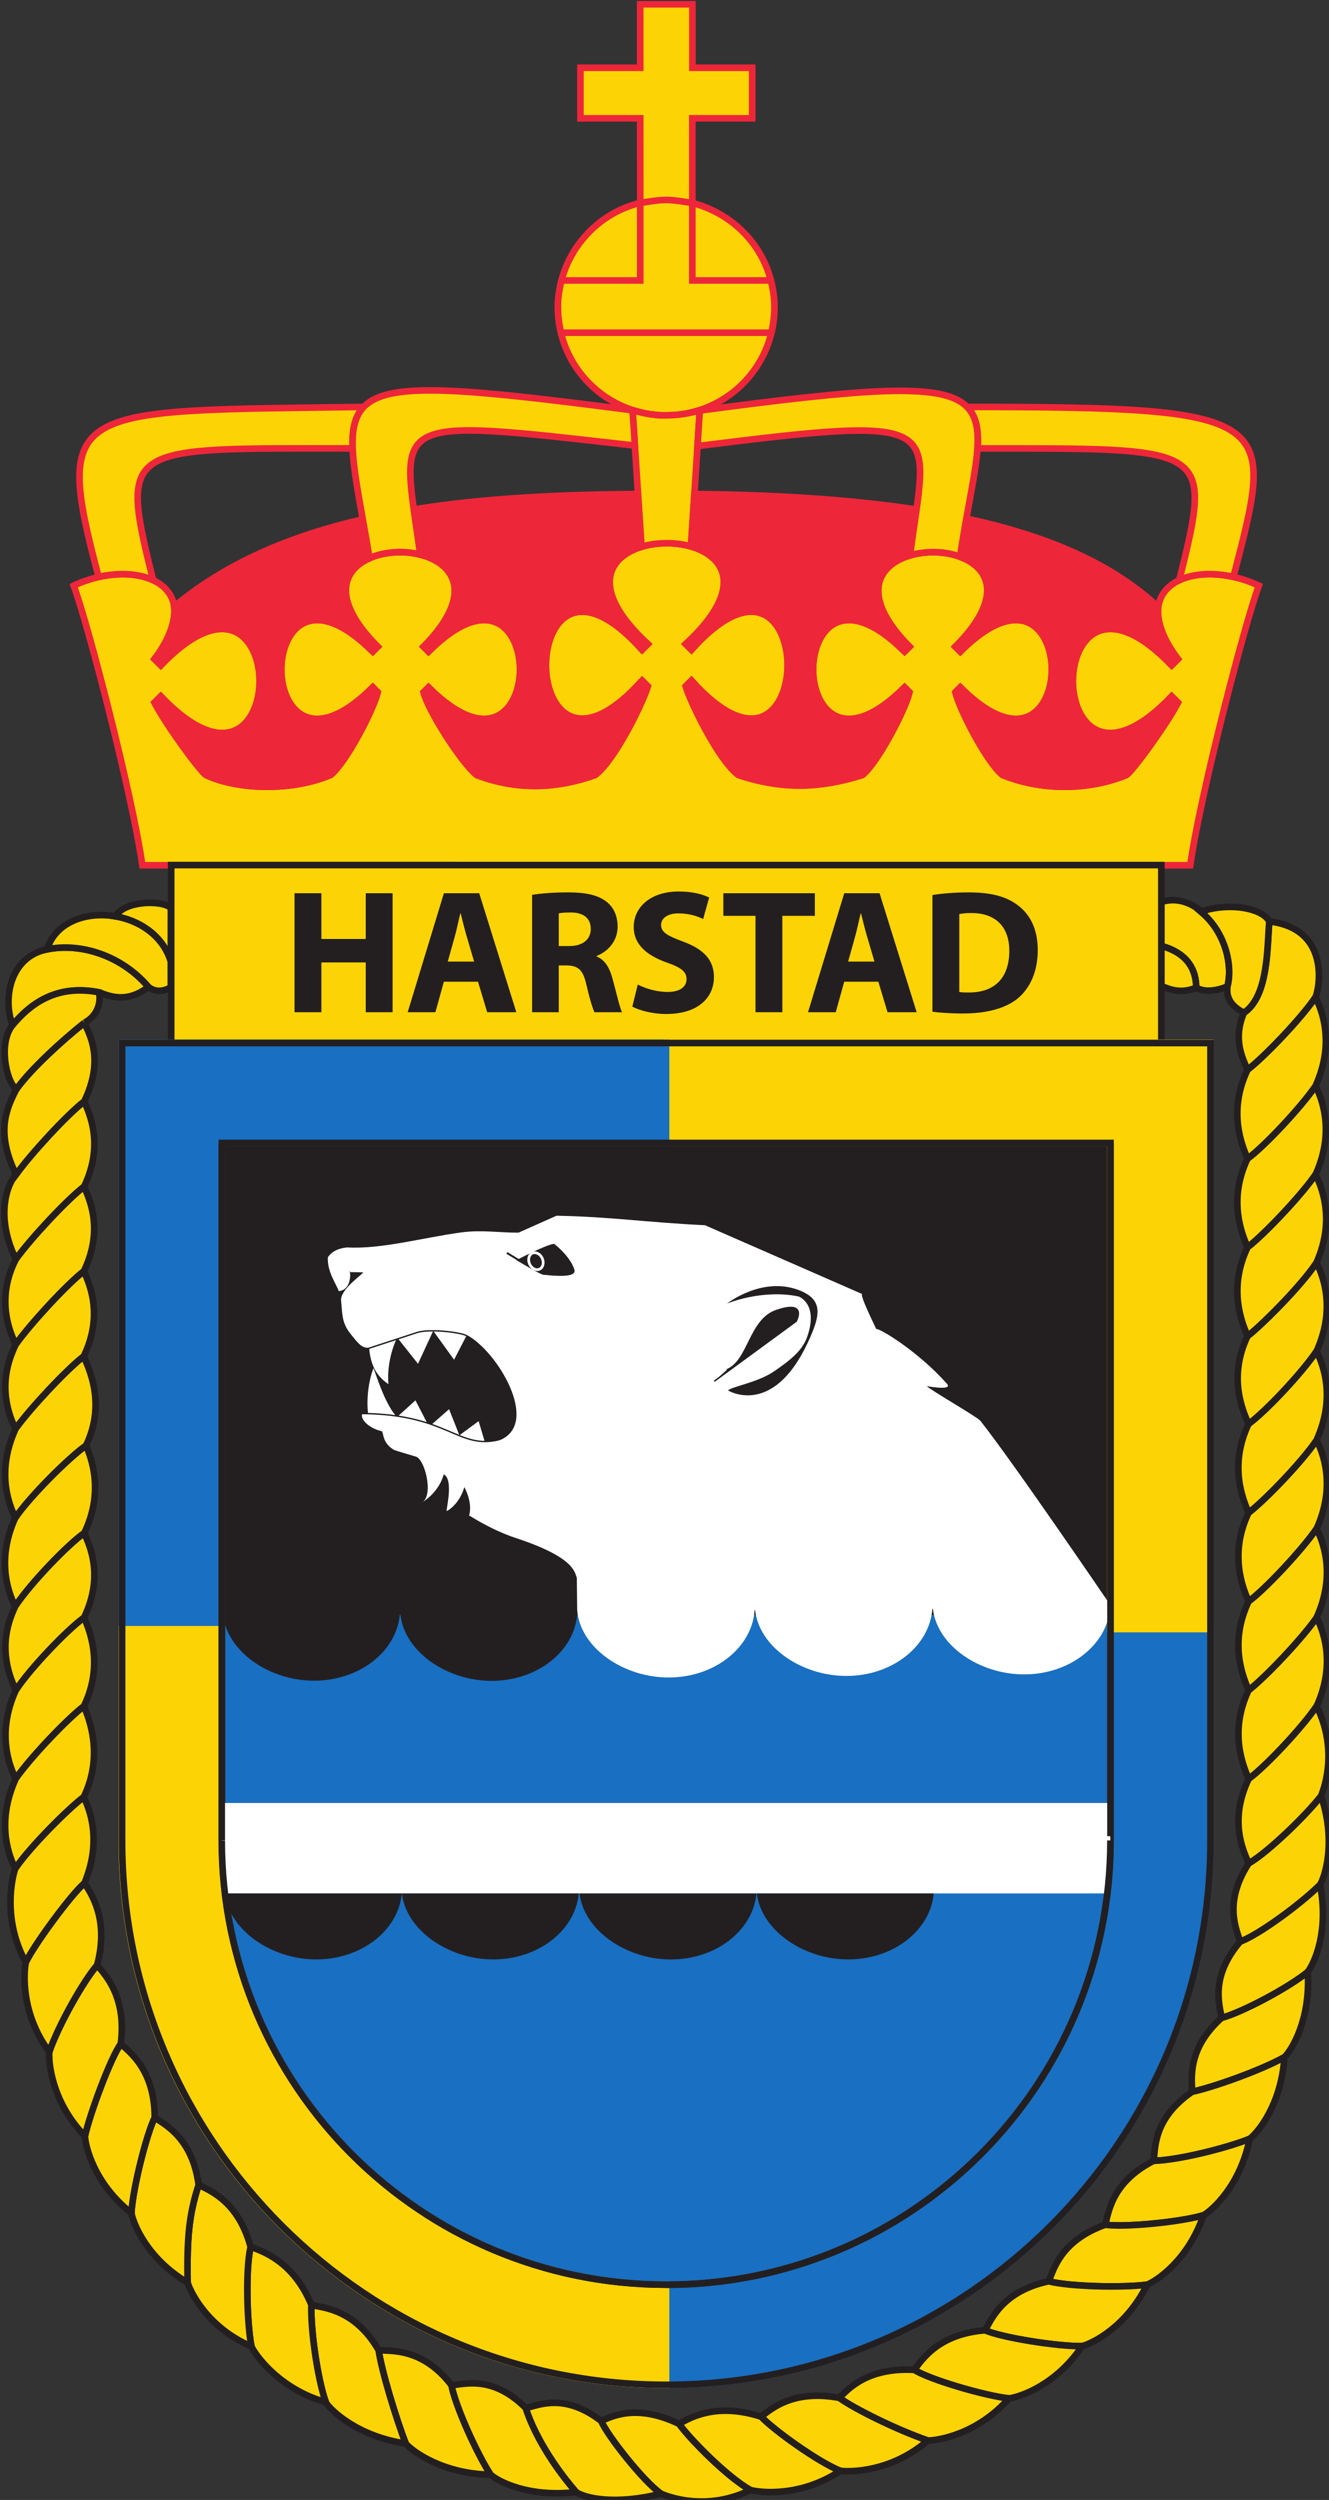 <?xml version="1.0" encoding="UTF-8" standalone="no"?>
<!-- Created with Inkscape (http://www.inkscape.org/) -->

<svg
   width="106.62mm"
   height="200.528mm"
   viewBox="0 0 106.62 200.528"
   version="1.1"
   id="svg1"
   inkscape:version="1.3 (0e150ed6c4, 2023-07-21)"
   sodipodi:docname="KV-Harstad-Farge,CMYK.svg"
   xmlns:inkscape="http://www.inkscape.org/namespaces/inkscape"
   xmlns:sodipodi="http://sodipodi.sourceforge.net/DTD/sodipodi-0.dtd"
   xmlns="http://www.w3.org/2000/svg"
   xmlns:svg="http://www.w3.org/2000/svg">
  <rect x="0" y="0" width="106.62" height="200.528" fill="#333333" stroke="none"/>
  <sodipodi:namedview
     id="namedview1"
     pagecolor="#ffffff"
     bordercolor="#666666"
     borderopacity="1.0"
     inkscape:showpageshadow="2"
     inkscape:pageopacity="0.0"
     inkscape:pagecheckerboard="0"
     inkscape:deskcolor="#d1d1d1"
     inkscape:document-units="mm"
     inkscape:zoom="1.4609989"
     inkscape:cx="70.15748"
     inkscape:cy="394.25082"
     inkscape:window-width="1920"
     inkscape:window-height="991"
     inkscape:window-x="-9"
     inkscape:window-y="-9"
     inkscape:window-maximized="1"
     inkscape:current-layer="layer1" />
  <defs
     id="defs1">
    <clipPath
       clipPathUnits="userSpaceOnUse"
       id="clipPath3">
      <path
         d="M 0,841.89 H 595.276 V 0 H 0 Z"
         transform="translate(-409.955,-500.606)"
         id="path3" />
    </clipPath>
    <clipPath
       clipPathUnits="userSpaceOnUse"
       id="clipPath5">
      <path
         d="M 0,841.89 H 595.276 V 0 H 0 Z"
         transform="translate(-409.955,-500.606)"
         id="path5" />
    </clipPath>
    <clipPath
       clipPathUnits="userSpaceOnUse"
       id="clipPath7">
      <path
         d="M 0,841.89 H 595.276 V 0 H 0 Z"
         transform="translate(-296.379,-139.257)"
         id="path7" />
    </clipPath>
    <clipPath
       clipPathUnits="userSpaceOnUse"
       id="clipPath9">
      <path
         d="M 0,841.89 H 595.276 V 0 H 0 Z"
         transform="translate(-316.694,-140.097)"
         id="path9" />
    </clipPath>
    <clipPath
       clipPathUnits="userSpaceOnUse"
       id="clipPath11">
      <path
         d="M 0,841.89 H 595.276 V 0 H 0 Z"
         transform="translate(-437.937,-238.36)"
         id="path11" />
    </clipPath>
    <clipPath
       clipPathUnits="userSpaceOnUse"
       id="clipPath13">
      <path
         d="M 0,841.89 H 595.276 V 0 H 0 Z"
         transform="translate(-444.994,-478.987)"
         id="path13" />
    </clipPath>
    <clipPath
       clipPathUnits="userSpaceOnUse"
       id="clipPath15">
      <path
         d="M 0,841.89 H 595.276 V 0 H 0 Z"
         transform="translate(-149.897,-321.716)"
         id="path15" />
    </clipPath>
    <clipPath
       clipPathUnits="userSpaceOnUse"
       id="clipPath17">
      <path
         d="M 0,841.89 H 595.276 V 0 H 0 Z"
         transform="translate(-149.856,-301.573)"
         id="path17" />
    </clipPath>
    <clipPath
       clipPathUnits="userSpaceOnUse"
       id="clipPath19">
      <path
         d="M 0,841.89 H 595.276 V 0 H 0 Z"
         transform="translate(-149.772,-360.854)"
         id="path19" />
    </clipPath>
    <clipPath
       clipPathUnits="userSpaceOnUse"
       id="clipPath21">
      <path
         d="M 0,841.89 H 595.276 V 0 H 0 Z"
         transform="translate(-149.732,-340.681)"
         id="path21" />
    </clipPath>
    <clipPath
       clipPathUnits="userSpaceOnUse"
       id="clipPath23">
      <path
         d="M 0,841.89 H 595.276 V 0 H 0 Z"
         transform="translate(-149.853,-400.174)"
         id="path23" />
    </clipPath>
    <clipPath
       clipPathUnits="userSpaceOnUse"
       id="clipPath25">
      <path
         d="M 0,841.89 H 595.276 V 0 H 0 Z"
         transform="translate(-149.812,-380.993)"
         id="path25" />
    </clipPath>
    <clipPath
       clipPathUnits="userSpaceOnUse"
       id="clipPath27">
      <path
         d="M 0,841.89 H 595.276 V 0 H 0 Z"
         transform="translate(-149.933,-438.732)"
         id="path27" />
    </clipPath>
    <clipPath
       clipPathUnits="userSpaceOnUse"
       id="clipPath29">
      <path
         d="M 0,841.89 H 595.276 V 0 H 0 Z"
         transform="translate(-149.893,-419.49)"
         id="path29" />
    </clipPath>
    <clipPath
       clipPathUnits="userSpaceOnUse"
       id="clipPath31">
      <path
         d="M 0,841.89 H 595.276 V 0 H 0 Z"
         transform="translate(-149.973,-458.062)"
         id="path31" />
    </clipPath>
    <clipPath
       clipPathUnits="userSpaceOnUse"
       id="clipPath33">
      <path
         d="M 0,841.89 H 595.276 V 0 H 0 Z"
         transform="translate(-434.474,-496.202)"
         id="path33" />
    </clipPath>
    <clipPath
       clipPathUnits="userSpaceOnUse"
       id="clipPath35">
      <path
         d="M 0,841.89 H 595.276 V 0 H 0 Z"
         transform="translate(-168.804,-480.09)"
         id="path35" />
    </clipPath>
    <clipPath
       clipPathUnits="userSpaceOnUse"
       id="clipPath37">
      <path
         d="M 0,841.89 H 595.276 V 0 H 0 Z"
         transform="translate(-417.89,-481.152)"
         id="path37" />
    </clipPath>
    <clipPath
       clipPathUnits="userSpaceOnUse"
       id="clipPath39">
      <path
         d="M 0,841.89 H 595.276 V 0 H 0 Z"
         transform="translate(-165.463,-473.199)"
         id="path39" />
    </clipPath>
    <clipPath
       clipPathUnits="userSpaceOnUse"
       id="clipPath41">
      <path
         d="M 0,841.89 H 595.276 V 0 H 0 Z"
         transform="translate(-179.995,-481.329)"
         id="path41" />
    </clipPath>
    <clipPath
       clipPathUnits="userSpaceOnUse"
       id="clipPath43">
      <path
         d="M 0,841.89 H 595.276 V 0 H 0 Z"
         transform="translate(-185.099,-499.223)"
         id="path43" />
    </clipPath>
    <clipPath
       clipPathUnits="userSpaceOnUse"
       id="clipPath45">
      <path
         d="M 0,841.89 H 595.276 V 0 H 0 Z"
         transform="translate(-446.019,-277.493)"
         id="path45" />
    </clipPath>
    <clipPath
       clipPathUnits="userSpaceOnUse"
       id="clipPath47">
      <path
         d="M 0,841.89 H 595.276 V 0 H 0 Z"
         transform="translate(-443.222,-257.731)"
         id="path47" />
    </clipPath>
    <clipPath
       clipPathUnits="userSpaceOnUse"
       id="clipPath49">
      <path
         d="M 0,841.89 H 595.276 V 0 H 0 Z"
         transform="translate(-430.036,-219.824)"
         id="path49" />
    </clipPath>
    <clipPath
       clipPathUnits="userSpaceOnUse"
       id="clipPath51">
      <path
         d="M 0,841.89 H 595.276 V 0 H 0 Z"
         transform="translate(-419.548,-202.48)"
         id="path51" />
    </clipPath>
    <clipPath
       clipPathUnits="userSpaceOnUse"
       id="clipPath53">
      <path
         d="M 0,841.89 H 595.276 V 0 H 0 Z"
         transform="translate(-406.763,-186.714)"
         id="path53" />
    </clipPath>
    <clipPath
       clipPathUnits="userSpaceOnUse"
       id="clipPath55">
      <path
         d="M 0,841.89 H 595.276 V 0 H 0 Z"
         transform="translate(-392.007,-172.772)"
         id="path55" />
    </clipPath>
    <clipPath
       clipPathUnits="userSpaceOnUse"
       id="clipPath57">
      <path
         d="M 0,841.89 H 595.276 V 0 H 0 Z"
         transform="translate(-375.39,-160.891)"
         id="path57" />
    </clipPath>
    <clipPath
       clipPathUnits="userSpaceOnUse"
       id="clipPath59">
      <path
         d="M 0,841.89 H 595.276 V 0 H 0 Z"
         transform="translate(-356.95,-151.339)"
         id="path59" />
    </clipPath>
    <clipPath
       clipPathUnits="userSpaceOnUse"
       id="clipPath61">
      <path
         d="M 0,841.89 H 595.276 V 0 H 0 Z"
         transform="translate(-337.115,-144.459)"
         id="path61" />
    </clipPath>
    <clipPath
       clipPathUnits="userSpaceOnUse"
       id="clipPath63">
      <path
         d="M 0,841.89 H 595.276 V 0 H 0 Z"
         transform="translate(-149.747,-281.152)"
         id="path63" />
    </clipPath>
    <clipPath
       clipPathUnits="userSpaceOnUse"
       id="clipPath65">
      <path
         d="M 0,841.89 H 595.276 V 0 H 0 Z"
         transform="translate(-238.407,-150.651)"
         id="path65" />
    </clipPath>
    <clipPath
       clipPathUnits="userSpaceOnUse"
       id="clipPath67">
      <path
         d="M 0,841.89 H 595.276 V 0 H 0 Z"
         transform="translate(-257.701,-143.582)"
         id="path67" />
    </clipPath>
    <clipPath
       clipPathUnits="userSpaceOnUse"
       id="clipPath69">
      <path
         d="M 0,841.89 H 595.276 V 0 H 0 Z"
         transform="translate(-220.274,-159.963)"
         id="path69" />
    </clipPath>
    <clipPath
       clipPathUnits="userSpaceOnUse"
       id="clipPath71">
      <path
         d="M 0,841.89 H 595.276 V 0 H 0 Z"
         transform="translate(-203.389,-172.665)"
         id="path71" />
    </clipPath>
    <clipPath
       clipPathUnits="userSpaceOnUse"
       id="clipPath73">
      <path
         d="M 0,841.89 H 595.276 V 0 H 0 Z"
         transform="translate(-188.89,-187.16)"
         id="path73" />
    </clipPath>
    <clipPath
       clipPathUnits="userSpaceOnUse"
       id="clipPath75">
      <path
         d="M 0,841.89 H 595.276 V 0 H 0 Z"
         transform="translate(-176.133,-202.954)"
         id="path75" />
    </clipPath>
    <clipPath
       clipPathUnits="userSpaceOnUse"
       id="clipPath77">
      <path
         d="M 0,841.89 H 595.276 V 0 H 0 Z"
         transform="translate(-165.576,-220.44)"
         id="path77" />
    </clipPath>
    <clipPath
       clipPathUnits="userSpaceOnUse"
       id="clipPath79">
      <path
         d="M 0,841.89 H 595.276 V 0 H 0 Z"
         transform="translate(-157.481,-239.564)"
         id="path79" />
    </clipPath>
    <clipPath
       clipPathUnits="userSpaceOnUse"
       id="clipPath81">
      <path
         d="M 0,841.89 H 595.276 V 0 H 0 Z"
         transform="translate(-152.159,-259.875)"
         id="path81" />
    </clipPath>
    <clipPath
       clipPathUnits="userSpaceOnUse"
       id="clipPath83">
      <path
         d="M 0,841.89 H 595.276 V 0 H 0 Z"
         transform="translate(-277.127,-139.621)"
         id="path83" />
    </clipPath>
    <clipPath
       clipPathUnits="userSpaceOnUse"
       id="clipPath85">
      <path
         d="M 0,841.89 H 595.276 V 0 H 0 Z"
         transform="translate(-445.008,-438.708)"
         id="path85" />
    </clipPath>
    <clipPath
       clipPathUnits="userSpaceOnUse"
       id="clipPath87">
      <path
         d="M 0,841.89 H 595.276 V 0 H 0 Z"
         transform="translate(-445.002,-458.847)"
         id="path87" />
    </clipPath>
    <clipPath
       clipPathUnits="userSpaceOnUse"
       id="clipPath89">
      <path
         d="M 0,841.89 H 595.276 V 0 H 0 Z"
         transform="translate(-445.226,-398.588)"
         id="path89" />
    </clipPath>
    <clipPath
       clipPathUnits="userSpaceOnUse"
       id="clipPath91">
      <path
         d="M 0,841.89 H 595.276 V 0 H 0 Z"
         transform="translate(-445.218,-418.763)"
         id="path91" />
    </clipPath>
    <clipPath
       clipPathUnits="userSpaceOnUse"
       id="clipPath93">
      <path
         d="M 0,841.89 H 595.276 V 0 H 0 Z"
         transform="translate(-445.24,-358.309)"
         id="path93" />
    </clipPath>
    <clipPath
       clipPathUnits="userSpaceOnUse"
       id="clipPath95">
      <path
         d="M 0,841.89 H 595.276 V 0 H 0 Z"
         transform="translate(-445.233,-378.448)"
         id="path95" />
    </clipPath>
    <clipPath
       clipPathUnits="userSpaceOnUse"
       id="clipPath97">
      <path
         d="M 0,841.89 H 595.276 V 0 H 0 Z"
         transform="translate(-445.255,-318.027)"
         id="path97" />
    </clipPath>
    <clipPath
       clipPathUnits="userSpaceOnUse"
       id="clipPath99">
      <path
         d="M 0,841.89 H 595.276 V 0 H 0 Z"
         transform="translate(-445.246,-338.167)"
         id="path99" />
    </clipPath>
    <clipPath
       clipPathUnits="userSpaceOnUse"
       id="clipPath101">
      <path
         d="M 0,841.89 H 595.276 V 0 H 0 Z"
         transform="translate(-446.245,-297.682)"
         id="path101" />
    </clipPath>
    <clipPath
       clipPathUnits="userSpaceOnUse"
       id="clipPath103">
      <path
         d="M 0,841.89 H 595.276 V 0 H 0 Z"
         transform="translate(-303.493,-659.299)"
         id="path103" />
    </clipPath>
    <clipPath
       clipPathUnits="userSpaceOnUse"
       id="clipPath105">
      <path
         d="M 0,841.89 H 595.276 V 0 H 0 Z"
         transform="translate(-321.323,-641.703)"
         id="path105" />
    </clipPath>
    <clipPath
       clipPathUnits="userSpaceOnUse"
       id="clipPath107">
      <path
         d="M 0,841.89 H 595.276 V 0 H 0 Z"
         transform="translate(-416.539,-508.942)"
         id="path107" />
    </clipPath>
    <clipPath
       clipPathUnits="userSpaceOnUse"
       id="clipPath109">
      <path
         d="M 0,841.89 H 595.276 V 0 H 0 Z"
         transform="translate(-414.052,-573.659)"
         id="path109" />
    </clipPath>
    <clipPath
       clipPathUnits="userSpaceOnUse"
       id="clipPath111">
      <path
         d="M 0,841.89 H 595.276 V 0 H 0 Z"
         transform="translate(-226.352,-603.577)"
         id="path111" />
    </clipPath>
    <clipPath
       clipPathUnits="userSpaceOnUse"
       id="clipPath113">
      <path
         d="M 0,841.89 H 595.276 V 0 H 0 Z"
         transform="translate(-291.951,-581.26)"
         id="path113" />
    </clipPath>
    <clipPath
       clipPathUnits="userSpaceOnUse"
       id="clipPath115">
      <path
         d="M 0,841.89 H 595.276 V 0 H 0 Z"
         transform="translate(-230.905,-557.454)"
         id="path115" />
    </clipPath>
    <clipPath
       clipPathUnits="userSpaceOnUse"
       id="clipPath117">
      <path
         d="M 0,841.89 H 595.276 V 0 H 0 Z"
         transform="translate(-292.069,-550.871)"
         id="path117" />
    </clipPath>
    <clipPath
       clipPathUnits="userSpaceOnUse"
       id="clipPath119">
      <path
         d="M 0,841.89 H 595.276 V 0 H 0 Z"
         transform="translate(-351.673,-557.454)"
         id="path119" />
    </clipPath>
    <clipPath
       clipPathUnits="userSpaceOnUse"
       id="clipPath121">
      <path
         d="M 0,841.89 H 595.276 V 0 H 0 Z"
         transform="translate(-412.326,-554.339)"
         id="path121" />
    </clipPath>
    <clipPath
       clipPathUnits="userSpaceOnUse"
       id="clipPath123">
      <path
         d="M 0,841.89 H 595.276 V 0 H 0 Z"
         transform="translate(-304.662,-604.105)"
         id="path123" />
    </clipPath>
    <clipPath
       clipPathUnits="userSpaceOnUse"
       id="clipPath125">
      <path
         d="M 0,841.89 H 595.276 V 0 H 0 Z"
         transform="translate(-289.907,-612.233)"
         id="path125" />
    </clipPath>
    <clipPath
       clipPathUnits="userSpaceOnUse"
       id="clipPath127">
      <path
         d="M 0,841.89 H 595.276 V 0 H 0 Z"
         transform="translate(-409.979,-468.622)"
         id="path127" />
    </clipPath>
    <clipPath
       clipPathUnits="userSpaceOnUse"
       id="clipPath129">
      <path
         d="M 0,841.89 H 595.276 V 0 H 0 Z"
         transform="translate(-219.265,-502.595)"
         id="path129" />
    </clipPath>
    <clipPath
       clipPathUnits="userSpaceOnUse"
       id="clipPath131">
      <path
         d="M 0,841.89 H 595.276 V 0 H 0 Z"
         transform="translate(-253.94,-487.08)"
         id="path131" />
    </clipPath>
    <clipPath
       clipPathUnits="userSpaceOnUse"
       id="clipPath133">
      <path
         d="M 0,841.89 H 595.276 V 0 H 0 Z"
         transform="translate(-273.164,-490.607)"
         id="path133" />
    </clipPath>
    <clipPath
       clipPathUnits="userSpaceOnUse"
       id="clipPath135">
      <path
         d="M 0,841.89 H 595.276 V 0 H 0 Z"
         transform="translate(-291.103,-481.868)"
         id="path135" />
    </clipPath>
    <clipPath
       clipPathUnits="userSpaceOnUse"
       id="clipPath137">
      <path
         d="M 0,841.89 H 595.276 V 0 H 0 Z"
         transform="translate(-317.832,-497.463)"
         id="path137" />
    </clipPath>
    <clipPath
       clipPathUnits="userSpaceOnUse"
       id="clipPath139">
      <path
         d="M 0,841.89 H 595.276 V 0 H 0 Z"
         transform="translate(-344.841,-487.08)"
         id="path139" />
    </clipPath>
    <clipPath
       clipPathUnits="userSpaceOnUse"
       id="clipPath141">
      <path
         d="M 0,841.89 H 595.276 V 0 H 0 Z"
         transform="translate(-364.105,-480.185)"
         id="path141" />
    </clipPath>
    <clipPath
       clipPathUnits="userSpaceOnUse"
       id="clipPath143">
      <path
         d="M 0,841.89 H 595.276 V 0 H 0 Z"
         transform="translate(-398.435,-288.518)"
         id="path143" />
    </clipPath>
    <clipPath
       clipPathUnits="userSpaceOnUse"
       id="clipPath145">
      <path
         d="M 0,841.89 H 595.276 V 0 H 0 Z"
         transform="translate(-398.481,-445.471)"
         id="path145" />
    </clipPath>
    <clipPath
       clipPathUnits="userSpaceOnUse"
       id="clipPath147">
      <path
         d="M 0,841.89 H 595.276 V 0 H 0 Z"
         transform="translate(-421.134,-287.773)"
         id="path147" />
    </clipPath>
    <clipPath
       clipPathUnits="userSpaceOnUse"
       id="clipPath149">
      <path
         d="M 0,841.89 H 595.276 V 0 H 0 Z"
         transform="translate(-297.544,-468.623)"
         id="path149" />
    </clipPath>
    <clipPath
       clipPathUnits="userSpaceOnUse"
       id="clipPath151">
      <path
         d="M 0,841.89 H 595.276 V 0 H 0 Z"
         transform="translate(-196.64,-445.932)"
         id="path151" />
    </clipPath>
    <clipPath
       clipPathUnits="userSpaceOnUse"
       id="clipPath153">
      <path
         d="M 0,841.89 H 595.276 V 0 H 0 Z"
         transform="translate(-196.641,-287.54)"
         id="path153" />
    </clipPath>
    <clipPath
       clipPathUnits="userSpaceOnUse"
       id="clipPath155">
      <path
         d="M 0,841.89 H 595.276 V 0 H 0 Z"
         transform="translate(-421.132,-287.773)"
         id="path155" />
    </clipPath>
    <clipPath
       clipPathUnits="userSpaceOnUse"
       id="clipPath157">
      <path
         d="M 0,841.89 H 595.276 V 0 H 0 Z"
         transform="translate(-398.436,-288.523)"
         id="path157" />
    </clipPath>
    <clipPath
       clipPathUnits="userSpaceOnUse"
       id="clipPath159">
      <path
         d="M 0,841.89 H 595.276 V 0 H 0 Z"
         transform="translate(-244.656,-403.256)"
         id="path159" />
    </clipPath>
    <clipPath
       clipPathUnits="userSpaceOnUse"
       id="clipPath161">
      <path
         d="M 0,841.89 H 595.276 V 0 H 0 Z"
         transform="translate(-276.507,-417.06)"
         id="path161" />
    </clipPath>
    <clipPath
       clipPathUnits="userSpaceOnUse"
       id="clipPath163">
      <path
         d="M 0,841.89 H 595.276 V 0 H 0 Z"
         transform="translate(-276.507,-417.06)"
         id="path163" />
    </clipPath>
    <clipPath
       clipPathUnits="userSpaceOnUse"
       id="clipPath165">
      <path
         d="M 0,841.89 H 595.276 V 0 H 0 Z"
         transform="translate(-264.599,-418.978)"
         id="path165" />
    </clipPath>
    <clipPath
       clipPathUnits="userSpaceOnUse"
       id="clipPath167">
      <path
         d="M 0,841.89 H 595.276 V 0 H 0 Z"
         transform="translate(-269.415,-419.702)"
         id="path167" />
    </clipPath>
    <clipPath
       clipPathUnits="userSpaceOnUse"
       id="clipPath169">
      <path
         d="M 0,841.89 H 595.276 V 0 H 0 Z"
         transform="translate(-311.372,-409.445)"
         id="path169" />
    </clipPath>
    <clipPath
       clipPathUnits="userSpaceOnUse"
       id="clipPath171">
      <path
         d="M 0,841.89 H 595.276 V 0 H 0 Z"
         transform="translate(-308.461,-391.801)"
         id="path171" />
    </clipPath>
    <clipPath
       clipPathUnits="userSpaceOnUse"
       id="clipPath173">
      <path
         d="M 0,841.89 H 595.276 V 0 H 0 Z"
         transform="translate(-259.633,-378.548)"
         id="path173" />
    </clipPath>
    <clipPath
       clipPathUnits="userSpaceOnUse"
       id="clipPath175">
      <path
         d="M 0,841.89 H 595.276 V 0 H 0 Z"
         transform="translate(-252.213,-402.166)"
         id="path175" />
    </clipPath>
    <clipPath
       clipPathUnits="userSpaceOnUse"
       id="clipPath177">
      <path
         d="M 0,841.89 H 595.276 V 0 H 0 Z"
         transform="translate(-196.638,-296.062)"
         id="path177" />
    </clipPath>
    <clipPath
       clipPathUnits="userSpaceOnUse"
       id="clipPath179">
      <path
         d="M 0,841.89 H 595.276 V 0 H 0 Z"
         transform="translate(-297.542,-186.69)"
         id="path179" />
    </clipPath>
    <clipPath
       clipPathUnits="userSpaceOnUse"
       id="clipPath181">
      <path
         d="M 0,841.89 H 595.276 V 0 H 0 Z"
         transform="translate(-196.639,-287.55)"
         id="path181" />
    </clipPath>
    <clipPath
       clipPathUnits="userSpaceOnUse"
       id="clipPath183">
      <path
         d="M 0,841.89 H 595.276 V 0 H 0 Z"
         transform="translate(-196.638,-445.943)"
         id="path183" />
    </clipPath>
    <clipPath
       clipPathUnits="userSpaceOnUse"
       id="clipPath185">
      <path
         d="M 0,841.89 H 595.276 V 0 H 0 Z"
         transform="translate(-398.436,-288.523)"
         id="path185" />
    </clipPath>
    <clipPath
       clipPathUnits="userSpaceOnUse"
       id="clipPath187">
      <path
         d="M 0,841.89 H 595.276 V 0 H 0 Z"
         transform="translate(-197.36,-275.527)"
         id="path187" />
    </clipPath>
    <clipPath
       clipPathUnits="userSpaceOnUse"
       id="clipPath189">
      <path
         d="M 0,841.89 H 595.276 V 0 H 0 Z"
         transform="translate(-237.541,-275.527)"
         id="path189" />
    </clipPath>
    <clipPath
       clipPathUnits="userSpaceOnUse"
       id="clipPath191">
      <path
         d="M 0,841.89 H 595.276 V 0 H 0 Z"
         transform="translate(-277.881,-275.519)"
         id="path191" />
    </clipPath>
    <clipPath
       clipPathUnits="userSpaceOnUse"
       id="clipPath193">
      <path
         d="M 0,841.89 H 595.276 V 0 H 0 Z"
         transform="translate(-318.143,-275.527)"
         id="path193" />
    </clipPath>
  </defs>
  <g
     inkscape:label="Lag 1"
     inkscape:groupmode="layer"
     id="layer1"
     transform="translate(-51.594,-48.154)">
    <g
       id="group-MC0"
       transform="matrix(0.265,0,0,0.265,-0.096,-0.082)">
      <path
         id="path2"
         d="m 0,0 c 9.088,2.889 17.378,-9.845 15.032,-19.195 -2.727,-1.06 -5.197,-1.329 -7.096,-0.259 0,4.069 -2.001,7.875 -7.936,9.474 0,4.141 -0.022,8.603 0,9.98"
         style="fill:#fcd405;fill-opacity:1;fill-rule:nonzero;stroke:none"
         transform="matrix(1.333,0,0,-1.333,546.606,455.045)"
         clip-path="url(#clipPath3)" />
      <path
         id="path4"
         d="m 0,0 c 9.088,2.889 17.378,-9.845 15.032,-19.195 -2.727,-1.06 -5.197,-1.329 -7.096,-0.259 0,4.069 -2.001,7.875 -7.936,9.474 0,4.141 -0.022,8.603 0,9.98 z"
         style="fill:none;stroke:#231f20;stroke-width:1.5;stroke-linecap:butt;stroke-linejoin:miter;stroke-miterlimit:4;stroke-dasharray:none;stroke-opacity:1"
         transform="matrix(1.333,0,0,-1.333,546.606,455.045)"
         clip-path="url(#clipPath5)" />
      <path
         id="path6"
         d="m 0,0 c -4.021,2.804 -12.256,13.288 -13.595,16.532 2.608,1.063 8.001,3.947 17.696,-0.676 C 6.65,12.326 15.024,3.807 20.314,0.84 10.592,-3.919 2.179,-0.91 0,0"
         style="fill:#fcd405;fill-opacity:1;fill-rule:nonzero;stroke:#231f20;stroke-width:1.5;stroke-linecap:butt;stroke-linejoin:miter;stroke-miterlimit:4;stroke-dasharray:none;stroke-opacity:1"
         transform="matrix(1.333,0,0,-1.333,395.173,936.844)"
         clip-path="url(#clipPath7)" />
      <path
         id="path8"
         d="M 0,0 C -5.29,2.967 -13.664,11.486 -16.214,15.017 -13.77,16.412 -7.76,19.95 2.457,16.632 5.256,13.639 15.49,6.287 20.421,4.362 11.401,-1.627 2.284,-0.618 0,0"
         style="fill:#fcd405;fill-opacity:1;fill-rule:nonzero;stroke:#231f20;stroke-width:1.5;stroke-linecap:butt;stroke-linejoin:miter;stroke-miterlimit:4;stroke-dasharray:none;stroke-opacity:1"
         transform="matrix(1.333,0,0,-1.333,422.258,935.725)"
         clip-path="url(#clipPath9)" />
      <path
         id="path10"
         d="m 0,0 c -5.89,-3.244 -16.691,-6.962 -20.987,-7.86 0.015,2.817 -1.284,9.592 6.696,16.78 4.912,1.368 15.374,6.985 19.576,10.451 C 5.962,8.567 1.675,1.664 0,0"
         style="fill:#fcd405;fill-opacity:1;fill-rule:nonzero;stroke:#231f20;stroke-width:1.5;stroke-linecap:butt;stroke-linejoin:miter;stroke-miterlimit:4;stroke-dasharray:none;stroke-opacity:1"
         transform="matrix(1.333,0,0,-1.333,583.916,804.706)"
         clip-path="url(#clipPath11)" />
      <path
         id="path12"
         d="m 0,0 c -3.279,-4.842 -11.592,-13.514 -15.459,-16.504 -1.061,2.608 -3.408,6.948 -0.797,12.974 5.469,3.737 5.253,14.296 5.736,20.745 C 3.359,15.555 0.912,2.181 0,0"
         style="fill:#fcd405;fill-opacity:1;fill-rule:nonzero;stroke:#231f20;stroke-width:1.5;stroke-linecap:butt;stroke-linejoin:miter;stroke-miterlimit:4;stroke-dasharray:none;stroke-opacity:1"
         transform="matrix(1.333,0,0,-1.333,593.325,483.87)"
         clip-path="url(#clipPath13)" />
      <path
         id="path14"
         d="M 0,0 C 3.046,4.659 11.441,13.515 15.497,16.467 16.553,13.855 20.102,6.012 15.456,-3.673 11.584,-6.656 3.359,-15.283 -0.04,-20.176 -4.777,-10.441 -0.917,-2.18 0,0"
         style="fill:#fcd405;fill-opacity:1;fill-rule:nonzero;stroke:#231f20;stroke-width:1.5;stroke-linecap:butt;stroke-linejoin:miter;stroke-miterlimit:4;stroke-dasharray:none;stroke-opacity:1"
         transform="matrix(1.333,0,0,-1.333,199.863,693.566)"
         clip-path="url(#clipPath15)" />
      <path
         id="path16"
         d="M 0,0 C 3.4,4.859 11.625,13.486 15.497,16.47 16.554,13.857 20.102,5.523 15.457,-4.162 12.017,-6.734 3.256,-15.46 -0.109,-20.421 -4.846,-10.689 -0.917,-2.181 0,0"
         style="fill:#fcd405;fill-opacity:1;fill-rule:nonzero;stroke:#231f20;stroke-width:1.5;stroke-linecap:butt;stroke-linejoin:miter;stroke-miterlimit:4;stroke-dasharray:none;stroke-opacity:1"
         transform="matrix(1.333,0,0,-1.333,199.808,720.422)"
         clip-path="url(#clipPath17)" />
      <path
         id="path18"
         d="M 0,0 C 3.34,4.846 12.111,13.595 16.064,16.375 17.121,13.762 20.308,6.175 15.663,-3.51 12.13,-5.951 3.528,-14.785 -0.039,-20.173 -4.777,-10.438 -0.916,-2.181 0,0"
         style="fill:#fcd405;fill-opacity:1;fill-rule:nonzero;stroke:#231f20;stroke-width:1.5;stroke-linecap:butt;stroke-linejoin:miter;stroke-miterlimit:4;stroke-dasharray:none;stroke-opacity:1"
         transform="matrix(1.333,0,0,-1.333,199.695,641.382)"
         clip-path="url(#clipPath19)" />
      <path
         id="path20"
         d="M 0,0 C 3.567,5.388 12.169,14.222 15.702,16.663 16.759,14.051 20.306,7.189 15.661,-2.498 11.606,-5.45 3.211,-14.306 0.165,-18.998 -4.571,-9.267 -0.916,-2.179 0,0"
         style="fill:#fcd405;fill-opacity:1;fill-rule:nonzero;stroke:#231f20;stroke-width:1.5;stroke-linecap:butt;stroke-linejoin:miter;stroke-miterlimit:4;stroke-dasharray:none;stroke-opacity:1"
         transform="matrix(1.333,0,0,-1.333,199.643,668.279)"
         clip-path="url(#clipPath21)" />
      <path
         id="path22"
         d="M 0,0 C 3.401,4.74 11.625,13.658 15.497,16.64 16.554,14.03 20.102,6.974 15.457,-2.711 11.585,-5.695 3.36,-14.472 -0.041,-19.212 -4.776,-9.479 -0.917,-2.181 0,0"
         style="fill:#fcd405;fill-opacity:1;fill-rule:nonzero;stroke:#231f20;stroke-width:1.5;stroke-linecap:butt;stroke-linejoin:miter;stroke-miterlimit:4;stroke-dasharray:none;stroke-opacity:1"
         transform="matrix(1.333,0,0,-1.333,199.804,588.955)"
         clip-path="url(#clipPath23)" />
      <path
         id="path24"
         d="M 0,0 C 3.401,4.709 11.625,13.485 15.497,16.47 16.553,13.855 20.667,5.919 16.023,-3.765 12.07,-6.545 3.299,-15.294 -0.039,-20.173 -4.777,-10.438 -0.916,-2.179 0,0"
         style="fill:#fcd405;fill-opacity:1;fill-rule:nonzero;stroke:#231f20;stroke-width:1.5;stroke-linecap:butt;stroke-linejoin:miter;stroke-miterlimit:4;stroke-dasharray:none;stroke-opacity:1"
         transform="matrix(1.333,0,0,-1.333,199.75,614.529)"
         clip-path="url(#clipPath25)" />
      <path
         id="path26"
         d="M 0,0 C 3.4,4.739 11.626,13.635 15.497,16.616 16.554,14.007 20.102,6.945 15.456,-2.74 11.585,-5.723 3.36,-14.499 -0.04,-19.242 -4.776,-9.508 -2.039,-2.145 0,0"
         style="fill:#fcd405;fill-opacity:1;fill-rule:nonzero;stroke:#231f20;stroke-width:1.5;stroke-linecap:butt;stroke-linejoin:miter;stroke-miterlimit:4;stroke-dasharray:none;stroke-opacity:1"
         transform="matrix(1.333,0,0,-1.333,199.911,537.543)"
         clip-path="url(#clipPath27)" />
      <path
         id="path28"
         d="M 0,0 C 3.4,4.743 11.625,13.52 15.496,16.502 16.553,13.892 20.102,7.012 15.457,-2.677 11.585,-5.658 3.361,-14.576 -0.04,-19.316 -4.776,-9.584 -1.089,-2.179 0,0"
         style="fill:#fcd405;fill-opacity:1;fill-rule:nonzero;stroke:#231f20;stroke-width:1.5;stroke-linecap:butt;stroke-linejoin:miter;stroke-miterlimit:4;stroke-dasharray:none;stroke-opacity:1"
         transform="matrix(1.333,0,0,-1.333,199.857,563.2)"
         clip-path="url(#clipPath29)" />
      <path
         id="path30"
         d="M 0,0 C 3.264,4.578 10.425,11.113 15.49,15.138 16.547,12.526 20.103,6.974 15.457,-2.713 11.586,-5.694 3.36,-14.59 -0.04,-19.329 -4.777,-9.597 -2.141,-4.293 0,0"
         style="fill:#fcd405;fill-opacity:1;fill-rule:nonzero;stroke:#231f20;stroke-width:1.5;stroke-linecap:butt;stroke-linejoin:miter;stroke-miterlimit:4;stroke-dasharray:none;stroke-opacity:1"
         transform="matrix(1.333,0,0,-1.333,199.964,511.771)"
         clip-path="url(#clipPath31)" />
      <path
         id="path32"
         d="m 0,0 c -0.483,-6.449 -0.268,-17.008 -5.736,-20.745 -2.433,1.239 -4.143,3.025 -3.751,5.954 1.149,4.074 0,11.947 -6.048,17.006 C -8.743,4.501 -1.384,2.858 0,0"
         style="fill:#fcd405;fill-opacity:1;fill-rule:nonzero;stroke:#231f20;stroke-width:1.5;stroke-linecap:butt;stroke-linejoin:miter;stroke-miterlimit:4;stroke-dasharray:none;stroke-opacity:1"
         transform="matrix(1.333,0,0,-1.333,579.299,460.917)"
         clip-path="url(#clipPath33)" />
      <path
         id="path34"
         d="m 0,0 c -10.027,1.984 -15.935,-2.984 -19.659,-7.431 -2.337,6.12 -0.489,15.549 7.836,17.198 C -4.157,11.334 5.118,8.354 11.191,1.239 6.289,-2.587 2.283,-0.839 0,0"
         style="fill:#fcd405;fill-opacity:1;fill-rule:nonzero;stroke:#231f20;stroke-width:1.5;stroke-linecap:butt;stroke-linejoin:miter;stroke-miterlimit:4;stroke-dasharray:none;stroke-opacity:1"
         transform="matrix(1.333,0,0,-1.333,225.072,482.4)"
         clip-path="url(#clipPath35)" />
      <path
         id="path36"
         d="m 0,0 c -3.17,-1.304 -5.537,-0.655 -7.936,0.417 -0.034,2.7 0,3.982 0,9.057 C -2.001,7.875 0,4.069 0,0"
         style="fill:#fcd405;fill-opacity:1;fill-rule:nonzero;stroke:#231f20;stroke-width:1.5;stroke-linecap:butt;stroke-linejoin:miter;stroke-miterlimit:4;stroke-dasharray:none;stroke-opacity:1"
         transform="matrix(1.333,0,0,-1.333,557.187,480.984)"
         clip-path="url(#clipPath37)" />
      <path
         id="path38"
         d="m 0,0 c -5.065,-4.024 -12.227,-10.56 -15.49,-15.138 -2.39,2.034 -4.066,10.649 -0.828,14.598 3.724,4.446 9.632,9.415 19.659,7.431 C 3.893,3.736 2.28,1.162 0,0"
         style="fill:#fcd405;fill-opacity:1;fill-rule:nonzero;stroke:#231f20;stroke-width:1.5;stroke-linecap:butt;stroke-linejoin:miter;stroke-miterlimit:4;stroke-dasharray:none;stroke-opacity:1"
         transform="matrix(1.333,0,0,-1.333,220.618,491.588)"
         clip-path="url(#clipPath39)" />
      <path
         id="path40"
         d="m 0,0 c -6.073,7.115 -15.348,10.095 -23.014,8.527 3.472,11.381 24.13,10.103 28.1,-2.722 v -5.89 C 3.133,-1.241 1.354,-1.101 0,0"
         style="fill:#fcd405;fill-opacity:1;fill-rule:nonzero;stroke:#231f20;stroke-width:1.5;stroke-linecap:butt;stroke-linejoin:miter;stroke-miterlimit:4;stroke-dasharray:none;stroke-opacity:1"
         transform="matrix(1.333,0,0,-1.333,239.993,480.748)"
         clip-path="url(#clipPath41)" />
      <path
         id="path42"
         d="M 0,0 C 0,-3.993 -0.018,-8.126 -0.018,-12.089 -1.812,-6.157 -7.304,-2.732 -12.576,-1.871 -10.563,1.751 -1.874,1.873 0,0"
         style="fill:#fcd405;fill-opacity:1;fill-rule:nonzero;stroke:#231f20;stroke-width:1.5;stroke-linecap:butt;stroke-linejoin:miter;stroke-miterlimit:4;stroke-dasharray:none;stroke-opacity:1"
         transform="matrix(1.333,0,0,-1.333,246.799,456.89)"
         clip-path="url(#clipPath43)" />
      <path
         id="path44"
         d="m 0,0 c -4.242,-4.201 -13.64,-11.219 -18.168,-12.922 -0.713,2.726 -3.896,8.768 1.95,17.777 4.542,2.659 13.239,11.15 16.444,15.333 C 3.675,9.928 1.189,2.044 0,0"
         style="fill:#fcd405;fill-opacity:1;fill-rule:nonzero;stroke:#231f20;stroke-width:1.5;stroke-linecap:butt;stroke-linejoin:miter;stroke-miterlimit:4;stroke-dasharray:none;stroke-opacity:1"
         transform="matrix(1.333,0,0,-1.333,594.692,752.529)"
         clip-path="url(#clipPath45)" />
      <path
         id="path46"
         d="m 0,0 c -4.202,-3.466 -14.664,-9.083 -19.576,-10.451 -0.353,2.796 -2.769,9.119 4.205,17.291 4.528,1.703 13.926,8.721 18.168,12.922 C 4.876,9.137 1.447,1.871 0,0"
         style="fill:#fcd405;fill-opacity:1;fill-rule:nonzero;stroke:#231f20;stroke-width:1.5;stroke-linecap:butt;stroke-linejoin:miter;stroke-miterlimit:4;stroke-dasharray:none;stroke-opacity:1"
         transform="matrix(1.333,0,0,-1.333,590.963,778.878)"
         clip-path="url(#clipPath47)" />
      <path
         id="path48"
         d="m 0,0 c -5.152,-2.083 -16.396,-4.902 -21.802,-4.98 0.384,2.788 -0.136,9.569 8.716,15.656 4.296,0.898 15.098,4.616 20.987,7.86 C 7.162,7.737 1.88,1.433 0,0"
         style="fill:#fcd405;fill-opacity:1;fill-rule:nonzero;stroke:#231f20;stroke-width:1.5;stroke-linecap:butt;stroke-linejoin:miter;stroke-miterlimit:4;stroke-dasharray:none;stroke-opacity:1"
         transform="matrix(1.333,0,0,-1.333,573.381,829.421)"
         clip-path="url(#clipPath49)" />
      <path
         id="path50"
         d="m 0,0 c -4.397,-1.361 -17.115,-2.823 -22.308,-2.158 0.745,2.716 1.422,9.644 10.994,14.521 5.406,0.078 16.649,2.898 21.801,4.981 C 8.346,6.734 2.05,1.177 0,0"
         style="fill:#fcd405;fill-opacity:1;fill-rule:nonzero;stroke:#231f20;stroke-width:1.5;stroke-linecap:butt;stroke-linejoin:miter;stroke-miterlimit:4;stroke-dasharray:none;stroke-opacity:1"
         transform="matrix(1.333,0,0,-1.333,559.398,852.546)"
         clip-path="url(#clipPath51)" />
      <path
         id="path52"
         d="m 0,0 c -5.437,-0.715 -17.675,-0.464 -22.352,0.775 1.091,2.594 2.706,9.246 12.83,12.833 5.192,-0.665 17.91,0.797 22.307,2.159 C 9.276,5.525 2.186,0.9 0,0"
         style="fill:#fcd405;fill-opacity:1;fill-rule:nonzero;stroke:#231f20;stroke-width:1.5;stroke-linecap:butt;stroke-linejoin:miter;stroke-miterlimit:4;stroke-dasharray:none;stroke-opacity:1"
         transform="matrix(1.333,0,0,-1.333,542.351,873.568)"
         clip-path="url(#clipPath53)" />
      <path
         id="path54"
         d="m 0,0 c -5.341,-0.139 -18.286,1.909 -22.048,3.591 1.421,2.433 3.945,8.89 14.452,11.126 4.677,-1.239 16.915,-1.49 22.352,-0.776 C 9.942,4.246 2.284,0.605 0,0"
         style="fill:#fcd405;fill-opacity:1;fill-rule:nonzero;stroke:#231f20;stroke-width:1.5;stroke-linecap:butt;stroke-linejoin:miter;stroke-miterlimit:4;stroke-dasharray:none;stroke-opacity:1"
         transform="matrix(1.333,0,0,-1.333,522.676,892.157)"
         clip-path="url(#clipPath55)" />
      <path
         id="path56"
         d="m 0,0 c -5.576,0.615 -18.064,4.288 -21.517,6.492 1.728,2.224 5.376,8.137 16.086,8.981 3.762,-1.682 16.707,-3.73 22.048,-3.591 C 10.577,2.897 2.345,0.304 0,0"
         style="fill:#fcd405;fill-opacity:1;fill-rule:nonzero;stroke:#231f20;stroke-width:1.5;stroke-linecap:butt;stroke-linejoin:miter;stroke-miterlimit:4;stroke-dasharray:none;stroke-opacity:1"
         transform="matrix(1.333,0,0,-1.333,500.52,907.999)"
         clip-path="url(#clipPath57)" />
      <path
         id="path58"
         d="m 0,0 c -7.079,2.438 -16.809,7.262 -20.091,9.685 2.003,1.981 6.286,6.919 17.015,6.359 C 0.376,13.84 12.864,10.167 18.44,9.552 11.279,1.433 2.363,-0.006 0,0"
         style="fill:#fcd405;fill-opacity:1;fill-rule:nonzero;stroke:#231f20;stroke-width:1.5;stroke-linecap:butt;stroke-linejoin:miter;stroke-miterlimit:4;stroke-dasharray:none;stroke-opacity:1"
         transform="matrix(1.333,0,0,-1.333,475.933,920.735)"
         clip-path="url(#clipPath59)" />
      <path
         id="path60"
         d="m 0,0 c -4.931,1.925 -15.165,9.276 -18.006,12.309 2.246,1.703 7.187,6.212 17.75,4.255 C 3.026,14.142 12.756,9.317 19.835,6.88 11.677,-0.233 2.341,-0.313 0,0"
         style="fill:#fcd405;fill-opacity:1;fill-rule:nonzero;stroke:#231f20;stroke-width:1.5;stroke-linecap:butt;stroke-linejoin:miter;stroke-miterlimit:4;stroke-dasharray:none;stroke-opacity:1"
         transform="matrix(1.333,0,0,-1.333,449.486,929.908)"
         clip-path="url(#clipPath61)" />
      <path
         id="path62"
         d="M 0,0 C 3.365,4.961 12.125,13.687 15.565,16.259 16.768,13.712 19.832,6.645 15.729,-3.285 12.697,-5.88 4.32,-17.246 2.412,-21.277 -2.859,-11.821 -0.792,-2.23 0,0"
         style="fill:#fcd405;fill-opacity:1;fill-rule:nonzero;stroke:#231f20;stroke-width:1.5;stroke-linecap:butt;stroke-linejoin:miter;stroke-miterlimit:4;stroke-dasharray:none;stroke-opacity:1"
         transform="matrix(1.333,0,0,-1.333,199.663,747.65)"
         clip-path="url(#clipPath63)" />
      <path
         id="path64"
         d="M 0,0 C -2.097,5.486 -5.48,16.406 -6.136,21.191 -3.328,20.958 3.841,21.772 10.39,13.258 11.393,8.18 16.328,-2.559 19.294,-7.069 8.469,-6.905 1.531,-1.801 0,0"
         style="fill:#fcd405;fill-opacity:1;fill-rule:nonzero;stroke:#231f20;stroke-width:1.5;stroke-linecap:butt;stroke-linejoin:miter;stroke-miterlimit:4;stroke-dasharray:none;stroke-opacity:1"
         transform="matrix(1.333,0,0,-1.333,317.876,921.652)"
         clip-path="url(#clipPath65)" />
      <path
         id="path66"
         d="m 0,0 c -2.966,4.511 -7.901,15.249 -8.904,20.327 2.815,0.136 9.247,2.41 16.855,-5.176 C 10.449,7.551 15.76,0.255 19.425,-3.961 8.673,-5.214 1.754,-1.584 0,0"
         style="fill:#fcd405;fill-opacity:1;fill-rule:nonzero;stroke:#231f20;stroke-width:1.5;stroke-linecap:butt;stroke-linejoin:miter;stroke-miterlimit:4;stroke-dasharray:none;stroke-opacity:1"
         transform="matrix(1.333,0,0,-1.333,343.602,931.077)"
         clip-path="url(#clipPath67)" />
      <path
         id="path68"
         d="M 0,0 C -1.863,5.259 -3.499,16.633 -3.275,22.123 -0.524,21.523 6.616,21.177 11.997,11.88 12.653,7.095 16.036,-3.825 18.133,-9.312 7.422,-7.739 1.283,-1.983 0,0"
         style="fill:#fcd405;fill-opacity:1;fill-rule:nonzero;stroke:#231f20;stroke-width:1.5;stroke-linecap:butt;stroke-linejoin:miter;stroke-miterlimit:4;stroke-dasharray:none;stroke-opacity:1"
         transform="matrix(1.333,0,0,-1.333,293.699,909.236)"
         clip-path="url(#clipPath69)" />
      <path
         id="path70"
         d="M 0,0 C -0.981,4.867 -1.41,17.41 -0.194,22.638 2.457,21.685 9.489,19.401 13.61,9.481 13.387,3.931 15.023,-7.443 16.886,-12.64 6.474,-9.684 1.014,-2.134 0,0"
         style="fill:#fcd405;fill-opacity:1;fill-rule:nonzero;stroke:#231f20;stroke-width:1.5;stroke-linecap:butt;stroke-linejoin:miter;stroke-miterlimit:4;stroke-dasharray:none;stroke-opacity:1"
         transform="matrix(1.333,0,0,-1.333,271.185,892.3)"
         clip-path="url(#clipPath71)" />
      <path
         id="path72"
         d="M 0,0 C -0.153,10.263 0.306,15.4 2.505,22.224 5.007,20.937 11.512,18.515 14.305,8.143 13.089,2.915 13.518,-9.628 14.499,-14.495 4.561,-10.202 0.728,-2.249 0,0"
         style="fill:#fcd405;fill-opacity:1;fill-rule:nonzero;stroke:#231f20;stroke-width:1.5;stroke-linecap:butt;stroke-linejoin:miter;stroke-miterlimit:4;stroke-dasharray:none;stroke-opacity:1"
         transform="matrix(1.333,0,0,-1.333,251.853,872.973)"
         clip-path="url(#clipPath73)" />
      <path
         id="path74"
         d="M 0,0 C 0.262,5.411 3.445,18.051 5.291,21.702 7.605,20.097 13.848,17.078 15.262,6.43 13.063,-0.394 12.604,-5.531 12.757,-15.794 3.464,-10.243 0.427,-2.326 0,0"
         style="fill:#fcd405;fill-opacity:1;fill-rule:nonzero;stroke:#231f20;stroke-width:1.5;stroke-linecap:butt;stroke-linejoin:miter;stroke-miterlimit:4;stroke-dasharray:none;stroke-opacity:1"
         transform="matrix(1.333,0,0,-1.333,234.844,851.915)"
         clip-path="url(#clipPath75)" />
      <path
         id="path76"
         d="M 0,0 C 1.104,4.999 5.759,17.645 8.14,20.947 10.224,19.054 15.835,14.958 15.849,4.216 14.002,0.564 10.82,-12.075 10.558,-17.486 2.069,-10.77 0.121,-2.36 0,0"
         style="fill:#fcd405;fill-opacity:1;fill-rule:nonzero;stroke:#231f20;stroke-width:1.5;stroke-linecap:butt;stroke-linejoin:miter;stroke-miterlimit:4;stroke-dasharray:none;stroke-opacity:1"
         transform="matrix(1.333,0,0,-1.333,220.768,828.599)"
         clip-path="url(#clipPath77)" />
      <path
         id="path78"
         d="M 0,0 C 2,5.911 7.75,16.099 10.867,19.686 12.688,17.534 17.624,12.478 16.235,1.823 13.854,-1.479 9.2,-14.125 8.095,-19.124 0.555,-11.354 -0.189,-2.355 0,0"
         style="fill:#fcd405;fill-opacity:1;fill-rule:nonzero;stroke:#231f20;stroke-width:1.5;stroke-linecap:butt;stroke-linejoin:miter;stroke-miterlimit:4;stroke-dasharray:none;stroke-opacity:1"
         transform="matrix(1.333,0,0,-1.333,209.974,803.101)"
         clip-path="url(#clipPath79)" />
      <path
         id="path80"
         d="M 0,0 C 1.908,4.031 10.285,15.397 13.317,17.992 14.841,15.621 18.957,9.756 16.188,-0.625 13.071,-4.212 7.321,-14.399 5.321,-20.311 -1.139,-11.624 -0.496,-2.311 0,0"
         style="fill:#fcd405;fill-opacity:1;fill-rule:nonzero;stroke:#231f20;stroke-width:1.5;stroke-linecap:butt;stroke-linejoin:miter;stroke-miterlimit:4;stroke-dasharray:none;stroke-opacity:1"
         transform="matrix(1.333,0,0,-1.333,202.879,776.02)"
         clip-path="url(#clipPath81)" />
      <path
         id="path82"
         d="m 0,0 c -3.665,4.216 -8.977,11.512 -11.475,19.112 2.773,0.499 8.603,3.585 17.133,-2.944 C 6.997,12.924 15.232,2.439 19.253,-0.364 8.757,-3.009 1.946,-1.345 0,0"
         style="fill:#fcd405;fill-opacity:1;fill-rule:nonzero;stroke:#231f20;stroke-width:1.5;stroke-linecap:butt;stroke-linejoin:miter;stroke-miterlimit:4;stroke-dasharray:none;stroke-opacity:1"
         transform="matrix(1.333,0,0,-1.333,369.502,936.359)"
         clip-path="url(#clipPath83)" />
      <path
         id="path84"
         d="m 0,0 c -3.397,-4.867 -11.594,-13.514 -15.46,-16.506 -1.062,2.61 -4.628,10.444 -0.006,20.141 3.903,2.858 12.172,11.714 15.457,16.536 C 4.751,10.45 0.91,2.181 0,0"
         style="fill:#fcd405;fill-opacity:1;fill-rule:nonzero;stroke:#231f20;stroke-width:1.5;stroke-linecap:butt;stroke-linejoin:miter;stroke-miterlimit:4;stroke-dasharray:none;stroke-opacity:1"
         transform="matrix(1.333,0,0,-1.333,593.344,537.576)"
         clip-path="url(#clipPath85)" />
      <path
         id="path86"
         d="m 0,0 c -3.287,-4.79 -11.557,-13.646 -15.459,-16.504 -1.062,2.608 -4.63,10.443 -0.008,20.141 3.867,2.99 12.18,11.662 15.459,16.504 C 4.752,10.418 0.91,2.182 0,0"
         style="fill:#fcd405;fill-opacity:1;fill-rule:nonzero;stroke:#231f20;stroke-width:1.5;stroke-linecap:butt;stroke-linejoin:miter;stroke-miterlimit:4;stroke-dasharray:none;stroke-opacity:1"
         transform="matrix(1.333,0,0,-1.333,593.335,510.725)"
         clip-path="url(#clipPath87)" />
      <path
         id="path88"
         d="m 0,0 c -3.324,-4.884 -11.469,-13.571 -15.458,-16.504 -1.063,2.608 -4.84,10.28 -0.218,19.978 3.124,2.377 12.289,11.523 15.668,16.701 C 4.752,10.451 0.911,2.184 0,0"
         style="fill:#fcd405;fill-opacity:1;fill-rule:nonzero;stroke:#231f20;stroke-width:1.5;stroke-linecap:butt;stroke-linejoin:miter;stroke-miterlimit:4;stroke-dasharray:none;stroke-opacity:1"
         transform="matrix(1.333,0,0,-1.333,593.635,591.07)"
         clip-path="url(#clipPath89)" />
      <path
         id="path90"
         d="m 0,0 c -3.379,-5.178 -12.544,-14.324 -15.668,-16.701 -1.062,2.609 -4.623,10.444 -0.002,20.14 3.866,2.993 12.063,11.639 15.458,16.538 C 4.549,10.256 0.914,2.182 0,0"
         style="fill:#fcd405;fill-opacity:1;fill-rule:nonzero;stroke:#231f20;stroke-width:1.5;stroke-linecap:butt;stroke-linejoin:miter;stroke-miterlimit:4;stroke-dasharray:none;stroke-opacity:1"
         transform="matrix(1.333,0,0,-1.333,593.624,564.17)"
         clip-path="url(#clipPath91)" />
      <path
         id="path92"
         d="m 0,0 c -3.294,-4.743 -11.523,-13.597 -15.458,-16.504 -1.063,2.608 -4.629,10.442 -0.006,20.14 3.864,2.991 12.21,11.67 15.457,16.535 C 4.752,10.451 0.911,2.181 0,0"
         style="fill:#fcd405;fill-opacity:1;fill-rule:nonzero;stroke:#231f20;stroke-width:1.5;stroke-linecap:butt;stroke-linejoin:miter;stroke-miterlimit:4;stroke-dasharray:none;stroke-opacity:1"
         transform="matrix(1.333,0,0,-1.333,593.653,644.775)"
         clip-path="url(#clipPath93)" />
      <path
         id="path94"
         d="m 0,0 c -3.247,-4.834 -11.593,-13.513 -15.457,-16.504 -1.064,2.609 -4.631,10.442 -0.008,20.14 3.989,2.932 12.134,11.62 15.458,16.538 C 4.754,10.451 0.912,2.182 0,0"
         style="fill:#fcd405;fill-opacity:1;fill-rule:nonzero;stroke:#231f20;stroke-width:1.5;stroke-linecap:butt;stroke-linejoin:miter;stroke-miterlimit:4;stroke-dasharray:none;stroke-opacity:1"
         transform="matrix(1.333,0,0,-1.333,593.644,617.922)"
         clip-path="url(#clipPath95)" />
      <path
         id="path96"
         d="m 0,0 c -3.27,-4.787 -11.517,-13.62 -15.46,-16.505 -1.063,2.61 -4.631,10.443 -0.006,20.141 3.862,2.991 12.071,11.666 15.456,16.537 C 4.75,10.45 0.91,2.183 0,0"
         style="fill:#fcd405;fill-opacity:1;fill-rule:nonzero;stroke:#231f20;stroke-width:1.5;stroke-linecap:butt;stroke-linejoin:miter;stroke-miterlimit:4;stroke-dasharray:none;stroke-opacity:1"
         transform="matrix(1.333,0,0,-1.333,593.674,698.484)"
         clip-path="url(#clipPath97)" />
      <path
         id="path98"
         d="m 0,0 c -3.385,-4.838 -11.594,-13.513 -15.456,-16.504 -1.065,2.609 -4.631,10.444 -0.008,20.142 3.935,2.907 12.164,11.76 15.456,16.535 C 4.754,10.452 0.913,2.183 0,0"
         style="fill:#fcd405;fill-opacity:1;fill-rule:nonzero;stroke:#231f20;stroke-width:1.5;stroke-linecap:butt;stroke-linejoin:miter;stroke-miterlimit:4;stroke-dasharray:none;stroke-opacity:1"
         transform="matrix(1.333,0,0,-1.333,593.661,671.631)"
         clip-path="url(#clipPath99)" />
      <path
         id="path100"
         d="m 0,0 c -3.204,-4.184 -11.901,-12.675 -16.443,-15.333 -1.064,2.609 -4.628,9.478 -0.006,19.174 3.943,2.885 12.19,11.718 15.456,16.538 C 3.767,10.654 0.91,2.181 0,0"
         style="fill:#fcd405;fill-opacity:1;fill-rule:nonzero;stroke:#231f20;stroke-width:1.5;stroke-linecap:butt;stroke-linejoin:miter;stroke-miterlimit:4;stroke-dasharray:none;stroke-opacity:1"
         transform="matrix(1.333,0,0,-1.333,594.993,725.611)"
         clip-path="url(#clipPath101)" />
      <path
         id="path102"
         d="m 0,0 c 10.808,-2.819 18.627,-12.28 18.627,-23.757 0,-13.516 -10.998,-24.477 -24.577,-24.477 -13.573,0 -24.574,10.961 -24.574,24.477 0,11.5 8.114,21.236 18.687,23.774 0,2.53 -0.002,19.2 -0.002,19.2 H -25.42 v 11.48 h 13.581 V 45.11 H 0.012 V 30.697 h 13.58 v -11.48 l -13.6,0.003 C -0.008,17.614 0,0.643 0,0"
         style="fill:#fcd405;fill-opacity:1;fill-rule:nonzero;stroke:#ee263a;stroke-width:1.5;stroke-linecap:butt;stroke-linejoin:miter;stroke-miterlimit:4;stroke-dasharray:none;stroke-opacity:1"
         transform="matrix(1.333,0,0,-1.333,404.657,243.455)"
         clip-path="url(#clipPath103)" />
      <path
         id="path104"
         d="m 0,0 c 0,0 0.901,-3.391 0.802,-6.196 0.08,-2.345 -0.677,-5.661 -0.677,-5.661 h -47.803 c 0,0 -0.747,3.335 -0.672,5.661 C -48.476,-3.46 -47.558,0 -47.558,0 h 17.889 v 17.59 c 0,0 3.858,0.706 5.885,0.706 2.051,0 5.949,-0.723 5.949,-0.723 V 0 Z"
         style="fill:#fcd405;fill-opacity:1;fill-rule:nonzero;stroke:#ee263a;stroke-width:1.5;stroke-linecap:butt;stroke-linejoin:miter;stroke-miterlimit:4;stroke-dasharray:none;stroke-opacity:1"
         transform="matrix(1.333,0,0,-1.333,428.43,266.916)"
         clip-path="url(#clipPath105)" />
      <path
         id="path106"
         d="M 0,0 C 2.301,16.131 12.367,54.867 15.582,63.496 1.53,70.102 -15.66,63.919 -2.796,46.818 l -1.417,-1.422 c -29.933,31.254 -29.933,-38.457 0,-7.048 0.582,-0.585 1.417,-1.415 1.417,-1.415 -2.506,-4.844 -10.034,-15.221 -11.681,-16.447 -8.116,-3.328 -18.785,-3.785 -28.134,0 -3.502,2.774 -9.721,14.709 -10.723,18.799 0,0 0.949,0.936 1.118,1.11 27.713,-27.714 27.713,35.834 0,8.117 0,0 -0.691,0.692 -1.118,1.111 28.614,28.609 -38.703,28.609 -10.423,0 -0.415,-0.419 -1.108,-1.111 -1.108,-1.111 -27.717,27.717 -27.717,-35.831 0,-8.117 0.172,-0.174 0.846,-0.84 1.108,-1.11 -0.997,-4.09 -7.219,-16.025 -10.706,-18.799 -9.827,-3.104 -18.37,-3.245 -28.136,0 -4.49,3.358 -10.841,16.372 -11.966,20.149 0.267,0.266 0.97,0.969 1.294,1.294 29.128,-32.519 29.128,39.53 0,7.006 l -1.294,1.288 c 33.126,30.547 -41.744,30.547 -8.615,0 l -1.29,-1.288 c -29.136,32.524 -29.136,-39.525 0,-7.006 0.321,-0.325 1.03,-1.028 1.29,-1.294 -1.128,-3.777 -7.483,-16.791 -11.967,-20.149 -8.693,-3.104 -17.78,-3.498 -26.88,0 -3.488,2.774 -11.068,14.709 -12.067,18.799 0.275,0.27 0.938,0.936 1.115,1.11 27.716,-27.714 27.716,35.834 0,8.117 0,0 -0.692,0.692 -1.115,1.111 28.274,28.609 -39.033,28.609 -10.426,0 -0.415,-0.419 -1.113,-1.111 -1.113,-1.111 -27.715,27.717 -27.715,-35.831 0,-8.117 0.166,-0.174 0.842,-0.84 1.113,-1.11 -0.998,-4.09 -7.221,-16.025 -10.711,-18.799 -9.011,-3.785 -21.253,-3.328 -28.278,0 -1.653,1.226 -9.178,11.603 -11.686,16.447 0,0 0.832,0.83 1.423,1.415 29.939,-31.409 29.939,38.302 0,7.048 l -1.423,1.422 c 12.87,17.101 -4.318,23.284 -18.375,16.678 3.217,-8.629 13.281,-47.365 15.583,-63.496 z"
         style="fill:#fcd405;fill-opacity:1;fill-rule:nonzero;stroke:#ee263a;stroke-width:1.5;stroke-linecap:butt;stroke-linejoin:miter;stroke-miterlimit:4;stroke-dasharray:none;stroke-opacity:1"
         transform="matrix(1.333,0,0,-1.333,555.385,443.93)"
         clip-path="url(#clipPath107)" />
      <path
         id="path108"
         d="m 0,0 c 3.215,1.545 7.677,1.787 12.302,0.752 9.435,36.353 10.584,38.589 -60.472,38.589 2.109,-2.117 2.633,-5.216 2.363,-9.423 C 7.099,29.918 7.646,30.807 0,0"
         style="fill:#fcd405;fill-opacity:1;fill-rule:nonzero;stroke:#ee263a;stroke-width:1.5;stroke-linecap:butt;stroke-linejoin:miter;stroke-miterlimit:4;stroke-dasharray:none;stroke-opacity:1"
         transform="matrix(1.333,0,0,-1.333,552.07,357.641)"
         clip-path="url(#clipPath109)" />
      <path
         id="path110"
         d="m 0,0 c -0.149,4.229 0.447,7.314 2.513,9.423 -66.266,-0.955 -70.685,0.922 -60.201,-38.6 4.636,1.054 9.139,0.77 12.381,-0.741 C -53.064,1.334 -51.835,0 0,0"
         style="fill:#fcd405;fill-opacity:1;fill-rule:nonzero;stroke:#ee263a;stroke-width:1.5;stroke-linecap:butt;stroke-linejoin:miter;stroke-miterlimit:4;stroke-dasharray:none;stroke-opacity:1"
         transform="matrix(1.333,0,0,-1.333,301.803,317.751)"
         clip-path="url(#clipPath111)" />
      <path
         id="path112"
         d="m 0,0 c 3.508,1.028 7.716,1.086 11.254,0.055 l 1.975,30.93 -0.399,-0.099 c 0,0 -2.858,-1.045 -7.2,-1.045 -3.173,-0.163 -6.519,0.817 -7.404,1.105 -0.144,0.048 -0.27,0.077 -0.27,0.077 z"
         style="fill:#fcd405;fill-opacity:1;fill-rule:nonzero;stroke:#ee263a;stroke-width:1.5;stroke-linecap:butt;stroke-linejoin:miter;stroke-miterlimit:4;stroke-dasharray:none;stroke-opacity:1"
         transform="matrix(1.333,0,0,-1.333,389.268,347.507)"
         clip-path="url(#clipPath113)" />
      <path
         id="path114"
         d="m 0,0 c 0,0 0.699,0.692 1.114,1.111 -10.7,10.699 -7.984,17.397 -1.865,20.092 -0.536,3.166 -1.064,6.1 -1.546,8.816 -16.384,-3.782 -30.999,-9.927 -42.81,-19.829 -0.043,0.29 1.183,-4.498 -4.455,-11.883 l 1.423,-1.422 c 29.939,31.254 29.939,-38.457 0,-7.049 -0.59,-0.585 -1.423,-1.415 -1.423,-1.415 2.508,-4.844 10.033,-15.221 11.687,-16.446 7.024,-3.329 19.266,-3.786 28.277,0 3.491,2.773 9.713,14.709 10.712,18.798 C 0.843,-8.957 0.167,-8.291 0,-8.117 -27.714,-35.831 -27.714,27.717 0,0"
         style="fill:#ee263a;fill-opacity:1;fill-rule:nonzero;stroke:#ee263a;stroke-width:1.5;stroke-linecap:butt;stroke-linejoin:miter;stroke-miterlimit:4;stroke-dasharray:none;stroke-opacity:1"
         transform="matrix(1.333,0,0,-1.333,307.874,379.248)"
         clip-path="url(#clipPath115)" />
      <path
         id="path116"
         d="m 0,0 c -29.136,-32.519 -29.136,39.53 0,7.006 l 1.29,1.288 c -13.358,12.315 -9.157,19.661 -1.561,22.047 l -0.731,12.027 c -17.721,-0.141 -34.937,-0.946 -50.837,-3.508 0.368,-2.965 0.898,-6.372 1.449,-10.263 7.656,-1.922 12.64,-8.888 0.765,-20.903 0.423,-0.419 1.116,-1.111 1.116,-1.111 27.716,27.717 27.716,-35.831 0,-8.117 -0.178,-0.174 -0.841,-0.84 -1.116,-1.11 1,-4.089 8.58,-16.025 12.067,-18.798 9.101,-3.498 18.187,-3.105 26.881,0 C -6.193,-18.085 0.162,-5.07 1.29,-1.294 1.029,-1.027 0.321,-0.324 0,0"
         style="fill:#ee263a;fill-opacity:1;fill-rule:nonzero;stroke:#ee263a;stroke-width:1.5;stroke-linecap:butt;stroke-linejoin:miter;stroke-miterlimit:4;stroke-dasharray:none;stroke-opacity:1"
         transform="matrix(1.333,0,0,-1.333,389.425,388.025)"
         clip-path="url(#clipPath117)" />
      <path
         id="path118"
         d="m 0,0 c 0,0 0.693,0.692 1.108,1.111 -11.59,11.728 -7.118,18.645 0.226,20.757 0.527,3.918 1.07,7.359 1.476,10.365 -14.368,2.205 -31.115,3.339 -50.547,3.542 l -0.778,-11.904 c 7.831,-2.263 12.382,-9.647 -1.185,-22.16 l 1.294,-1.288 c 29.129,32.524 29.129,-39.525 0,-7.006 -0.323,-0.324 -1.027,-1.027 -1.294,-1.294 1.125,-3.776 7.476,-16.791 11.967,-20.148 9.765,-3.246 18.308,-3.105 28.135,0 3.488,2.773 9.709,14.709 10.706,18.798 C 0.847,-8.957 0.172,-8.291 0,-8.117 -27.717,-35.831 -27.717,27.717 0,0"
         style="fill:#ee263a;fill-opacity:1;fill-rule:nonzero;stroke:#ee263a;stroke-width:1.5;stroke-linecap:butt;stroke-linejoin:miter;stroke-miterlimit:4;stroke-dasharray:none;stroke-opacity:1"
         transform="matrix(1.333,0,0,-1.333,468.898,379.248)"
         clip-path="url(#clipPath119)" />
      <path
         id="path120"
         d="m 0,0 1.417,1.422 c -5.587,7.216 -4.42,12.122 -4.465,11.799 -10.056,9.4 -24.232,15.926 -43.404,20.05 -0.485,-2.681 -0.989,-5.575 -1.466,-8.683 6.571,-2.499 9.878,-9.282 -1.203,-20.361 0.427,-0.419 1.118,-1.112 1.118,-1.112 27.713,27.717 27.713,-35.831 0,-8.117 -0.169,-0.174 -1.118,-1.109 -1.118,-1.109 1.002,-4.09 7.221,-16.026 10.723,-18.799 9.349,-3.785 20.018,-3.328 28.134,0 1.647,1.225 9.175,11.602 11.681,16.446 0,0 -0.835,0.83 -1.417,1.415 C -29.934,-38.457 -29.934,31.254 0,0"
         style="fill:#ee263a;fill-opacity:1;fill-rule:nonzero;stroke:#ee263a;stroke-width:1.5;stroke-linecap:butt;stroke-linejoin:miter;stroke-miterlimit:4;stroke-dasharray:none;stroke-opacity:1"
         transform="matrix(1.333,0,0,-1.333,549.768,383.402)"
         clip-path="url(#clipPath121)" />
      <path
         id="path122"
         d="m 0,0 c 58.007,7.266 52.138,5.238 48.274,-24.801 3.629,1.025 7.939,0.989 11.354,-0.329 5.626,38.006 16.526,43.276 -59.109,33.193 z"
         style="fill:#fcd405;fill-opacity:1;fill-rule:nonzero;stroke:#ee263a;stroke-width:1.5;stroke-linecap:butt;stroke-linejoin:miter;stroke-miterlimit:4;stroke-dasharray:none;stroke-opacity:1"
         transform="matrix(1.333,0,0,-1.333,406.215,317.046)"
         clip-path="url(#clipPath123)" />
      <path
         id="path124"
         d="m 0,0 c -73.113,9.448 -66.364,6.635 -59.738,-33.567 3.395,1.498 7.79,1.782 11.512,0.81 -4.231,31.234 -8.503,31.246 48.753,24.741 C 0.374,-4.673 0,0 0,0"
         style="fill:#fcd405;fill-opacity:1;fill-rule:nonzero;stroke:#ee263a;stroke-width:1.5;stroke-linecap:butt;stroke-linejoin:miter;stroke-miterlimit:4;stroke-dasharray:none;stroke-opacity:1"
         transform="matrix(1.333,0,0,-1.333,386.543,306.209)"
         clip-path="url(#clipPath125)" />
      <path
         id="path126"
         d="M 0,0 H -224.87 V 40.376 L 0,40.369 Z"
         style="fill:#fcd405;fill-opacity:1;fill-rule:nonzero;stroke:#231f20;stroke-width:1.5;stroke-linecap:butt;stroke-linejoin:miter;stroke-miterlimit:4;stroke-dasharray:none;stroke-opacity:1"
         transform="matrix(1.333,0,0,-1.333,546.639,497.691)"
         clip-path="url(#clipPath127)" />
      <path
         id="path128"
         d="M 0,0 V -10.384 H 10.074 V 0 h 6.1 v -27.021 h -6.1 v 11.306 H 0 V -27.021 H -6.101 V 0 Z"
         style="fill:#231f20;fill-opacity:1;fill-rule:nonzero;stroke:none"
         transform="matrix(1.333,0,0,-1.333,292.353,452.394)"
         clip-path="url(#clipPath129)" />
      <path
         id="path130"
         d="M 0,0 -1.686,5.732 C -2.167,7.336 -2.649,9.34 -3.05,10.944 H -3.13 C -3.532,9.34 -3.933,7.296 -4.375,5.732 L -5.98,0 Z m -6.863,-4.57 -1.927,-6.936 h -6.3 l 8.227,27.021 H 1.164 L 9.592,-11.506 H 2.97 L 0.883,-4.57 Z"
         style="fill:#231f20;fill-opacity:1;fill-rule:nonzero;stroke:none"
         transform="matrix(1.333,0,0,-1.333,338.587,473.08)"
         clip-path="url(#clipPath131)" />
      <path
         id="path132"
         d="m 0,0 h 2.408 c 3.05,0 4.857,1.523 4.857,3.889 0,2.445 -1.686,3.728 -4.495,3.728 -1.486,0 -2.329,-0.08 -2.77,-0.2 z m -6.06,11.626 c 1.966,0.32 4.856,0.562 8.147,0.562 4.014,0 6.823,-0.602 8.749,-2.125 1.646,-1.284 2.529,-3.208 2.529,-5.693 0,-3.407 -2.448,-5.773 -4.776,-6.615 v -0.12 c 1.886,-0.762 2.93,-2.526 3.611,-5.011 0.844,-3.087 1.646,-6.614 2.167,-7.657 h -6.26 c -0.401,0.802 -1.083,2.967 -1.846,6.294 -0.762,3.407 -1.927,4.289 -4.455,4.33 H 0 v -10.624 h -6.06 z"
         style="fill:#231f20;fill-opacity:1;fill-rule:nonzero;stroke:none"
         transform="matrix(1.333,0,0,-1.333,364.219,468.377)"
         clip-path="url(#clipPath133)" />
      <path
         id="path134"
         d="m 0,0 c 1.604,-0.842 4.173,-1.684 6.783,-1.684 2.809,0 4.293,1.163 4.293,2.927 0,1.684 -1.284,2.646 -4.535,3.769 -4.495,1.603 -7.464,4.089 -7.464,8.017 0,4.611 3.892,8.098 10.233,8.098 3.091,0 5.299,-0.602 6.903,-1.363 l -1.364,-4.891 c -1.043,0.522 -3.01,1.283 -5.619,1.283 -2.648,0 -3.933,-1.243 -3.933,-2.605 0,-1.725 1.486,-2.487 5.018,-3.81 4.774,-1.763 6.983,-4.249 6.983,-8.057 0,-4.53 -3.452,-8.378 -10.878,-8.378 -3.089,0 -6.14,0.841 -7.665,1.683 z"
         style="fill:#231f20;fill-opacity:1;fill-rule:nonzero;stroke:none"
         transform="matrix(1.333,0,0,-1.333,388.137,480.029)"
         clip-path="url(#clipPath135)" />
      <path
         id="path136"
         d="M 0,0 H -7.305 V 5.132 H 13.484 V 0 H 6.1 V -21.889 H 0 Z"
         style="fill:#231f20;fill-opacity:1;fill-rule:nonzero;stroke:none"
         transform="matrix(1.333,0,0,-1.333,423.775,459.236)"
         clip-path="url(#clipPath137)" />
      <path
         id="path138"
         d="M 0,0 -1.687,5.732 C -2.168,7.336 -2.65,9.34 -3.052,10.944 H -3.131 C -3.532,9.34 -3.934,7.296 -4.376,5.732 L -5.981,0 Z m -6.864,-4.57 -1.927,-6.936 h -6.301 l 8.228,27.021 H 1.162 L 9.591,-11.506 H 2.97 L 0.883,-4.57 Z"
         style="fill:#231f20;fill-opacity:1;fill-rule:nonzero;stroke:none"
         transform="matrix(1.333,0,0,-1.333,459.788,473.08)"
         clip-path="url(#clipPath139)" />
      <path
         id="path140"
         d="m 0,0 c 0.521,-0.12 1.403,-0.12 2.126,-0.12 5.579,-0.04 9.23,3.006 9.23,9.461 0,5.612 -3.291,8.579 -8.587,8.579 C 1.443,17.92 0.521,17.8 0,17.68 Z m -6.102,22.009 c 2.248,0.36 5.178,0.601 8.228,0.601 5.177,0 8.55,-0.962 11.118,-2.886 2.809,-2.085 4.574,-5.412 4.574,-10.183 0,-5.171 -1.884,-8.739 -4.454,-10.944 -2.85,-2.366 -7.223,-3.488 -12.521,-3.488 -3.172,0 -5.459,0.201 -6.945,0.401 z"
         style="fill:#231f20;fill-opacity:1;fill-rule:nonzero;stroke:none"
         transform="matrix(1.333,0,0,-1.333,485.473,482.274)"
         clip-path="url(#clipPath141)" />
      <path
         id="path142"
         d="M 0,0 V 157.421 H -201.797 V -0.974 c 0.024,-55.709 45.192,-100.859 100.904,-100.859 55.729,0 100.904,45.174 100.904,100.904 C 0.011,-0.617 0.004,-0.31 0,0"
         style="fill:#196fc1;fill-opacity:1;fill-rule:nonzero;stroke:#196fc1;stroke-width:1.5;stroke-linecap:butt;stroke-linejoin:miter;stroke-miterlimit:4;stroke-dasharray:none;stroke-opacity:1"
         transform="matrix(1.333,0,0,-1.333,531.247,737.83)"
         clip-path="url(#clipPath143)" />
      <path
         id="path144"
         d="m 0,0 h -201.706 v -106.75 h 0.112 c 0.956,-8.255 10.358,-14.869 20.545,-14.922 10.313,-0.054 18.776,6.527 19.584,14.922 h 0.161 c 0.956,-8.231 10.304,-14.857 20.465,-14.958 10.366,-0.105 18.896,6.504 19.669,14.958 H 0 Z"
         style="fill:#231f20;fill-opacity:1;fill-rule:nonzero;stroke:none"
         transform="matrix(1.333,0,0,-1.333,531.308,528.559)"
         clip-path="url(#clipPath145)" />
      <path
         id="path146"
         d="M 0,0 V 47.738 H -22.697 V 0.74 c 0.002,-0.309 0.011,-0.617 0.011,-0.928 0,-55.731 -45.175,-100.905 -100.904,-100.905 v -22.732 c 68.259,0 123.594,55.334 123.594,123.594 C 0.004,-0.155 0,-0.076 0,0"
         style="fill:#196fc1;fill-opacity:1;fill-rule:nonzero;stroke:#196fc1;stroke-width:1.5;stroke-linecap:butt;stroke-linejoin:miter;stroke-miterlimit:4;stroke-dasharray:none;stroke-opacity:1"
         transform="matrix(1.333,0,0,-1.333,561.512,738.822)"
         clip-path="url(#clipPath147)" />
      <path
         id="path148"
         d="m 0,0 v -22.691 h 100.893 v -110.42 H 123.59 V 0 Z"
         style="fill:#fcd405;fill-opacity:1;fill-rule:nonzero;stroke:#fcd405;stroke-width:1.5;stroke-linecap:butt;stroke-linejoin:miter;stroke-miterlimit:4;stroke-dasharray:none;stroke-opacity:1"
         transform="matrix(1.333,0,0,-1.333,396.726,497.689)"
         clip-path="url(#clipPath149)" />
      <path
         id="path150"
         d="M 0,0 H 100.902 V 22.691 H -22.687 V -110.42 H 0 Z"
         style="fill:#196fc1;fill-opacity:1;fill-rule:nonzero;stroke:#196fc1;stroke-width:1.5;stroke-linecap:butt;stroke-linejoin:miter;stroke-miterlimit:4;stroke-dasharray:none;stroke-opacity:1"
         transform="matrix(1.333,0,0,-1.333,262.187,527.945)"
         clip-path="url(#clipPath151)" />
      <path
         id="path152"
         d="m 0,0 h -0.001 v 47.972 h -22.69 V -0.074 h 10e-4 c 0.041,-68.223 55.357,-123.518 123.59,-123.518 h 10e-4 v 22.733 C 45.19,-100.859 0.023,-55.709 0,0"
         style="fill:#fcd405;fill-opacity:1;fill-rule:nonzero;stroke:#fcd405;stroke-width:1.5;stroke-linecap:butt;stroke-linejoin:miter;stroke-miterlimit:4;stroke-dasharray:none;stroke-opacity:1"
         transform="matrix(1.333,0,0,-1.333,262.188,739.133)"
         clip-path="url(#clipPath153)" />
      <path
         id="path154"
         d="M 0,0 V 180.85 H -247.179 V -0.308 h 0.001 c 0.041,-68.222 55.357,-123.517 123.59,-123.517 68.256,0 123.59,55.334 123.59,123.594 C 0.002,-0.155 0,-0.076 0,0 Z"
         style="fill:none;stroke:#231f20;stroke-width:1.5;stroke-linecap:butt;stroke-linejoin:miter;stroke-miterlimit:4;stroke-dasharray:none;stroke-opacity:1"
         transform="matrix(1.333,0,0,-1.333,561.51,738.822)"
         clip-path="url(#clipPath155)" />
      <path
         id="path156"
         d="M 0,0 V 157.42 H -201.798 V -0.974 h 0.001 c 0.024,-55.709 45.192,-100.859 100.902,-100.859 55.73,0 100.906,45.174 100.906,100.904 C 0.011,-0.617 0.001,-0.31 0,0 Z"
         style="fill:none;stroke:#231f20;stroke-width:1.5;stroke-linecap:butt;stroke-linejoin:miter;stroke-miterlimit:4;stroke-dasharray:none;stroke-opacity:1"
         transform="matrix(1.333,0,0,-1.333,531.248,737.822)"
         clip-path="url(#clipPath157)" />
      <path
         id="path158"
         d="m 0,0 -3.455,-7.489 -4.531,5.725 c -0.125,-0.043 -0.243,-0.083 -0.364,-0.124 -1.258,-2.731 -2.15,-6.633 -1.817,-10.23 -2.19,1.513 -4.019,3.625 -4.391,8.271 -1.683,-0.091 -2.389,0.868 -4.273,3.226 -2.02,2.529 -1.776,4.648 -2.091,7.427 -0.303,2.668 5.2,6.205 4.998,6.472 l -2.989,0.061 c -0.047,0.203 -0.112,0.244 -0.158,0.003 l 0.158,-0.003 c 0.182,-0.783 0.086,-4.106 -2.529,-4.324 -0.738,1.944 -2.614,4.35 -2.489,7.661 1.328,2.163 4.404,2.25 4.404,2.25 7.826,-0.417 17.178,2.238 25.889,3.417 4.625,0.626 8.762,-0.085 13.01,-0.051 l 8.625,3.842 c 12.285,-0.221 20.33,-1.517 33.719,-2.155 L 97.443,8.346 c -0.785,0.125 3.177,-7.935 3.177,-7.935 0.754,0.21 9.564,-5.116 16.046,-12.426 1.48,-1.669 -4.558,-0.547 -4.558,-0.547 0.66,-0.804 11.474,-7.005 12.15,-7.86 7.552,-9.542 29.524,-41.853 29.524,-41.853 -0.331,-8.739 -8.97,-15.743 -19.577,-15.741 -10.226,0.001 -19.777,6.589 -20.72,14.881 h -0.118 c -0.64,-8.499 -9.128,-15.235 -19.528,-15.233 -10.268,10e-4 -19.86,6.642 -20.734,14.983 -0.031,-0.002 -0.062,-0.004 -0.094,-0.007 -0.584,-8.544 -9.098,-15.331 -19.538,-15.329 -10.396,0.001 -20.114,6.808 -20.776,15.295 l -0.084,7.35 c -0.515,1.389 -0.717,4.684 -13.711,8.977 -6.213,2.053 -10.721,5.275 -10.762,5.145 0.902,2.897 -1.051,6.549 -1.081,6.439 -1.134,-3.967 -4.076,-5.605 -4.039,-5.361 0.329,2.166 1.346,7.298 -0.638,8.29 0,0 -0.752,-3.727 -4.889,-6.377 2.693,1.725 0.559,9.968 -1.488,10.416 -0.167,0.036 -4.78,1.423 -4.889,1.487 -2.661,1.596 -2.338,3.615 -2.763,4.252 -3.138,0.716 -5.061,2.908 -4.431,3.986 0.441,-0.003 0.863,-0.014 1.286,-0.025 -0.426,3.654 0.191,7.788 1.244,10.379 1.209,-3.507 2.867,-8.29 5.09,-10.871 0.145,-0.019 0.298,-0.037 0.44,-0.057 l 3.979,3.599 2.651,-5.111 c 0.362,-0.114 0.714,-0.23 1.055,-0.347 l 3.935,3.461 2.342,-5.932 4.369,3.215 1.391,-4.682 c 1.091,-0.029 2.253,0.09 3.555,0.419 8.97,3.859 -0.539,20.016 -7.622,23.832 L 4.734,-6.564 0,0"
         style="fill:#ffffff;fill-opacity:1;fill-rule:nonzero;stroke:none"
         transform="matrix(1.333,0,0,-1.333,326.208,584.846)"
         clip-path="url(#clipPath159)" />
      <path
         id="path160"
         d="m 0,0 c 0.566,-1.806 -6.57,-0.871 -6.57,-0.871 -0.252,-0.378 -5.931,3.1 -5.931,3.1 0,0 6.058,3.173 8.039,3.497 0,0 3.51,-2.691 4.462,-5.726"
         style="fill:#231f20;fill-opacity:1;fill-rule:evenodd;stroke:none"
         transform="matrix(1.333,0,0,-1.333,368.676,566.441)"
         clip-path="url(#clipPath161)" />
      <path
         id="path162"
         d="m 0,0 c 0.566,-1.806 -6.57,-0.871 -6.57,-0.871 -0.252,-0.378 -5.931,3.1 -5.931,3.1 0,0 6.058,3.173 8.039,3.497 0,0 3.51,-2.691 4.462,-5.726 z"
         style="fill:none;stroke:#231f20;stroke-width:0.44;stroke-linecap:butt;stroke-linejoin:miter;stroke-miterlimit:10;stroke-dasharray:none;stroke-opacity:1"
         transform="matrix(1.333,0,0,-1.333,368.676,566.441)"
         clip-path="url(#clipPath163)" />
      <path
         id="path164"
         d="M 0,0 -3.22,1.966"
         style="fill:#231f20;fill-opacity:1;fill-rule:evenodd;stroke:#231f20;stroke-width:0.44;stroke-linecap:butt;stroke-linejoin:miter;stroke-miterlimit:10;stroke-dasharray:none;stroke-opacity:1"
         transform="matrix(1.333,0,0,-1.333,352.799,563.883)"
         clip-path="url(#clipPath165)" />
      <path
         id="path166"
         d="m 0,0 c 0.446,-1.004 0.164,-2.104 -0.63,-2.457 -0.795,-0.354 -1.802,0.173 -2.248,1.177 -0.447,1.004 -0.164,2.104 0.63,2.458 C -1.453,1.531 -0.447,1.004 0,0"
         style="fill:#231f20;fill-opacity:1;fill-rule:evenodd;stroke:#ffffff;stroke-width:0.616;stroke-linecap:butt;stroke-linejoin:miter;stroke-miterlimit:10;stroke-dasharray:none;stroke-opacity:1"
         transform="matrix(1.333,0,0,-1.333,359.22,562.917)"
         clip-path="url(#clipPath167)" />
      <path
         id="path168"
         d="m 0,0 c 0,0 7.882,6.214 16.231,3.079 5.811,-2.183 4.967,-5.845 2.064,-12.031 -7.969,-16.982 -18.054,-10.79 -18.054,-10.79 0.637,0.867 6.627,1.748 10.433,4.344 4.237,2.89 6.542,4.986 7.547,7.895 2.61,7.557 -2.003,9.115 -2.003,9.115 C 7.918,3.324 0,0 0,0"
         style="fill:#231f20;fill-opacity:1;fill-rule:evenodd;stroke:none"
         transform="matrix(1.333,0,0,-1.333,415.162,576.593)"
         clip-path="url(#clipPath169)" />
      <path
         id="path170"
         d="m 0,0 18.613,13.625 c 0,0 2.728,4.949 -4.535,2.424 C 7.977,13.928 7.85,4.659 2.884,2.614"
         style="fill:#231f20;fill-opacity:1;fill-rule:evenodd;stroke:#231f20;stroke-width:0.324;stroke-linecap:butt;stroke-linejoin:miter;stroke-miterlimit:10;stroke-dasharray:none;stroke-opacity:1"
         transform="matrix(1.333,0,0,-1.333,411.282,600.119)"
         clip-path="url(#clipPath171)" />
      <path
         id="path172"
         d="M 0,0 C -9.369,-2.356 -11.558,5.818 -31.219,5.93"
         style="fill:none;stroke:#231f20;stroke-width:0.315;stroke-linecap:butt;stroke-linejoin:miter;stroke-miterlimit:10;stroke-dasharray:none;stroke-opacity:1"
         transform="matrix(1.333,0,0,-1.333,346.178,617.79)"
         clip-path="url(#clipPath173)" />
      <path
         id="path174"
         d="M 0,0 C -1.534,0.801 -8.42,1.576 -11.203,0.713 L -22.85,-3.09"
         style="fill:none;stroke:#231f20;stroke-width:0.315;stroke-linecap:butt;stroke-linejoin:miter;stroke-miterlimit:10;stroke-dasharray:none;stroke-opacity:1"
         transform="matrix(1.333,0,0,-1.333,336.285,586.299)"
         clip-path="url(#clipPath175)" />
      <path
         id="path176"
         d="m 0,0 v -8.512 h 0.001 c 0.001,-4.068 0.251,-8.079 0.721,-12.022 h 200.366 c 0.472,3.958 0.721,7.983 0.721,12.067 0,0.312 -0.01,0.619 -0.011,0.929 V 0 Z"
         style="fill:#ffffff;fill-opacity:1;fill-rule:nonzero;stroke:none"
         transform="matrix(1.333,0,0,-1.333,262.184,727.771)"
         clip-path="url(#clipPath177)" />
      <path
         id="path178"
         d="M 0,0 C 55.729,0 100.905,45.174 100.905,100.904"
         style="fill:none;stroke:#231f20;stroke-width:1.5;stroke-linecap:butt;stroke-linejoin:miter;stroke-miterlimit:4;stroke-dasharray:none;stroke-opacity:1"
         transform="matrix(1.333,0,0,-1.333,396.722,873.599)"
         clip-path="url(#clipPath179)" />
      <path
         id="path180"
         d="M 0,0 C 0.023,-55.709 45.191,-100.859 100.902,-100.859"
         style="fill:none;stroke:#231f20;stroke-width:1.5;stroke-linecap:butt;stroke-linejoin:miter;stroke-miterlimit:4;stroke-dasharray:none;stroke-opacity:1"
         transform="matrix(1.333,0,0,-1.333,262.186,739.12)"
         clip-path="url(#clipPath181)" />
      <path
         id="path182"
         d="M 0,0 V -158.394"
         style="fill:none;stroke:#231f20;stroke-width:1.5;stroke-linecap:butt;stroke-linejoin:miter;stroke-miterlimit:4;stroke-dasharray:none;stroke-opacity:1"
         transform="matrix(1.333,0,0,-1.333,262.184,527.929)"
         clip-path="url(#clipPath183)" />
      <path
         id="path184"
         d="M 0,0 V 157.42"
         style="fill:none;stroke:#231f20;stroke-width:1.5;stroke-linecap:butt;stroke-linejoin:miter;stroke-miterlimit:4;stroke-dasharray:none;stroke-opacity:1"
         transform="matrix(1.333,0,0,-1.333,531.248,737.822)"
         clip-path="url(#clipPath185)" />
      <path
         id="path186"
         d="m 0,0 c 0.957,-8.23 10.349,-14.875 20.51,-14.977 10.366,-0.104 18.888,6.525 19.66,14.978"
         style="fill:#231f20;fill-opacity:1;fill-rule:nonzero;stroke:none"
         transform="matrix(1.333,0,0,-1.333,263.147,755.15)"
         clip-path="url(#clipPath187)" />
      <path
         id="path188"
         d="m 0,0 c 0.957,-8.23 10.349,-14.875 20.51,-14.977 10.366,-0.104 18.887,6.525 19.66,14.978"
         style="fill:#231f20;fill-opacity:1;fill-rule:nonzero;stroke:none"
         transform="matrix(1.333,0,0,-1.333,316.721,755.15)"
         clip-path="url(#clipPath189)" />
      <path
         id="path190"
         d="m 0,0 c 0.957,-8.23 10.349,-14.875 20.51,-14.978 10.366,-0.103 18.887,6.526 19.66,14.979"
         style="fill:#231f20;fill-opacity:1;fill-rule:nonzero;stroke:none"
         transform="matrix(1.333,0,0,-1.333,370.508,755.161)"
         clip-path="url(#clipPath191)" />
      <path
         id="path192"
         d="m 0,0 c 0.957,-8.23 10.349,-14.875 20.51,-14.977 10.366,-0.104 18.887,6.525 19.66,14.978"
         style="fill:#231f20;fill-opacity:1;fill-rule:nonzero;stroke:none"
         transform="matrix(1.333,0,0,-1.333,424.191,755.15)"
         clip-path="url(#clipPath193)" />
    </g>
  </g>
</svg>
